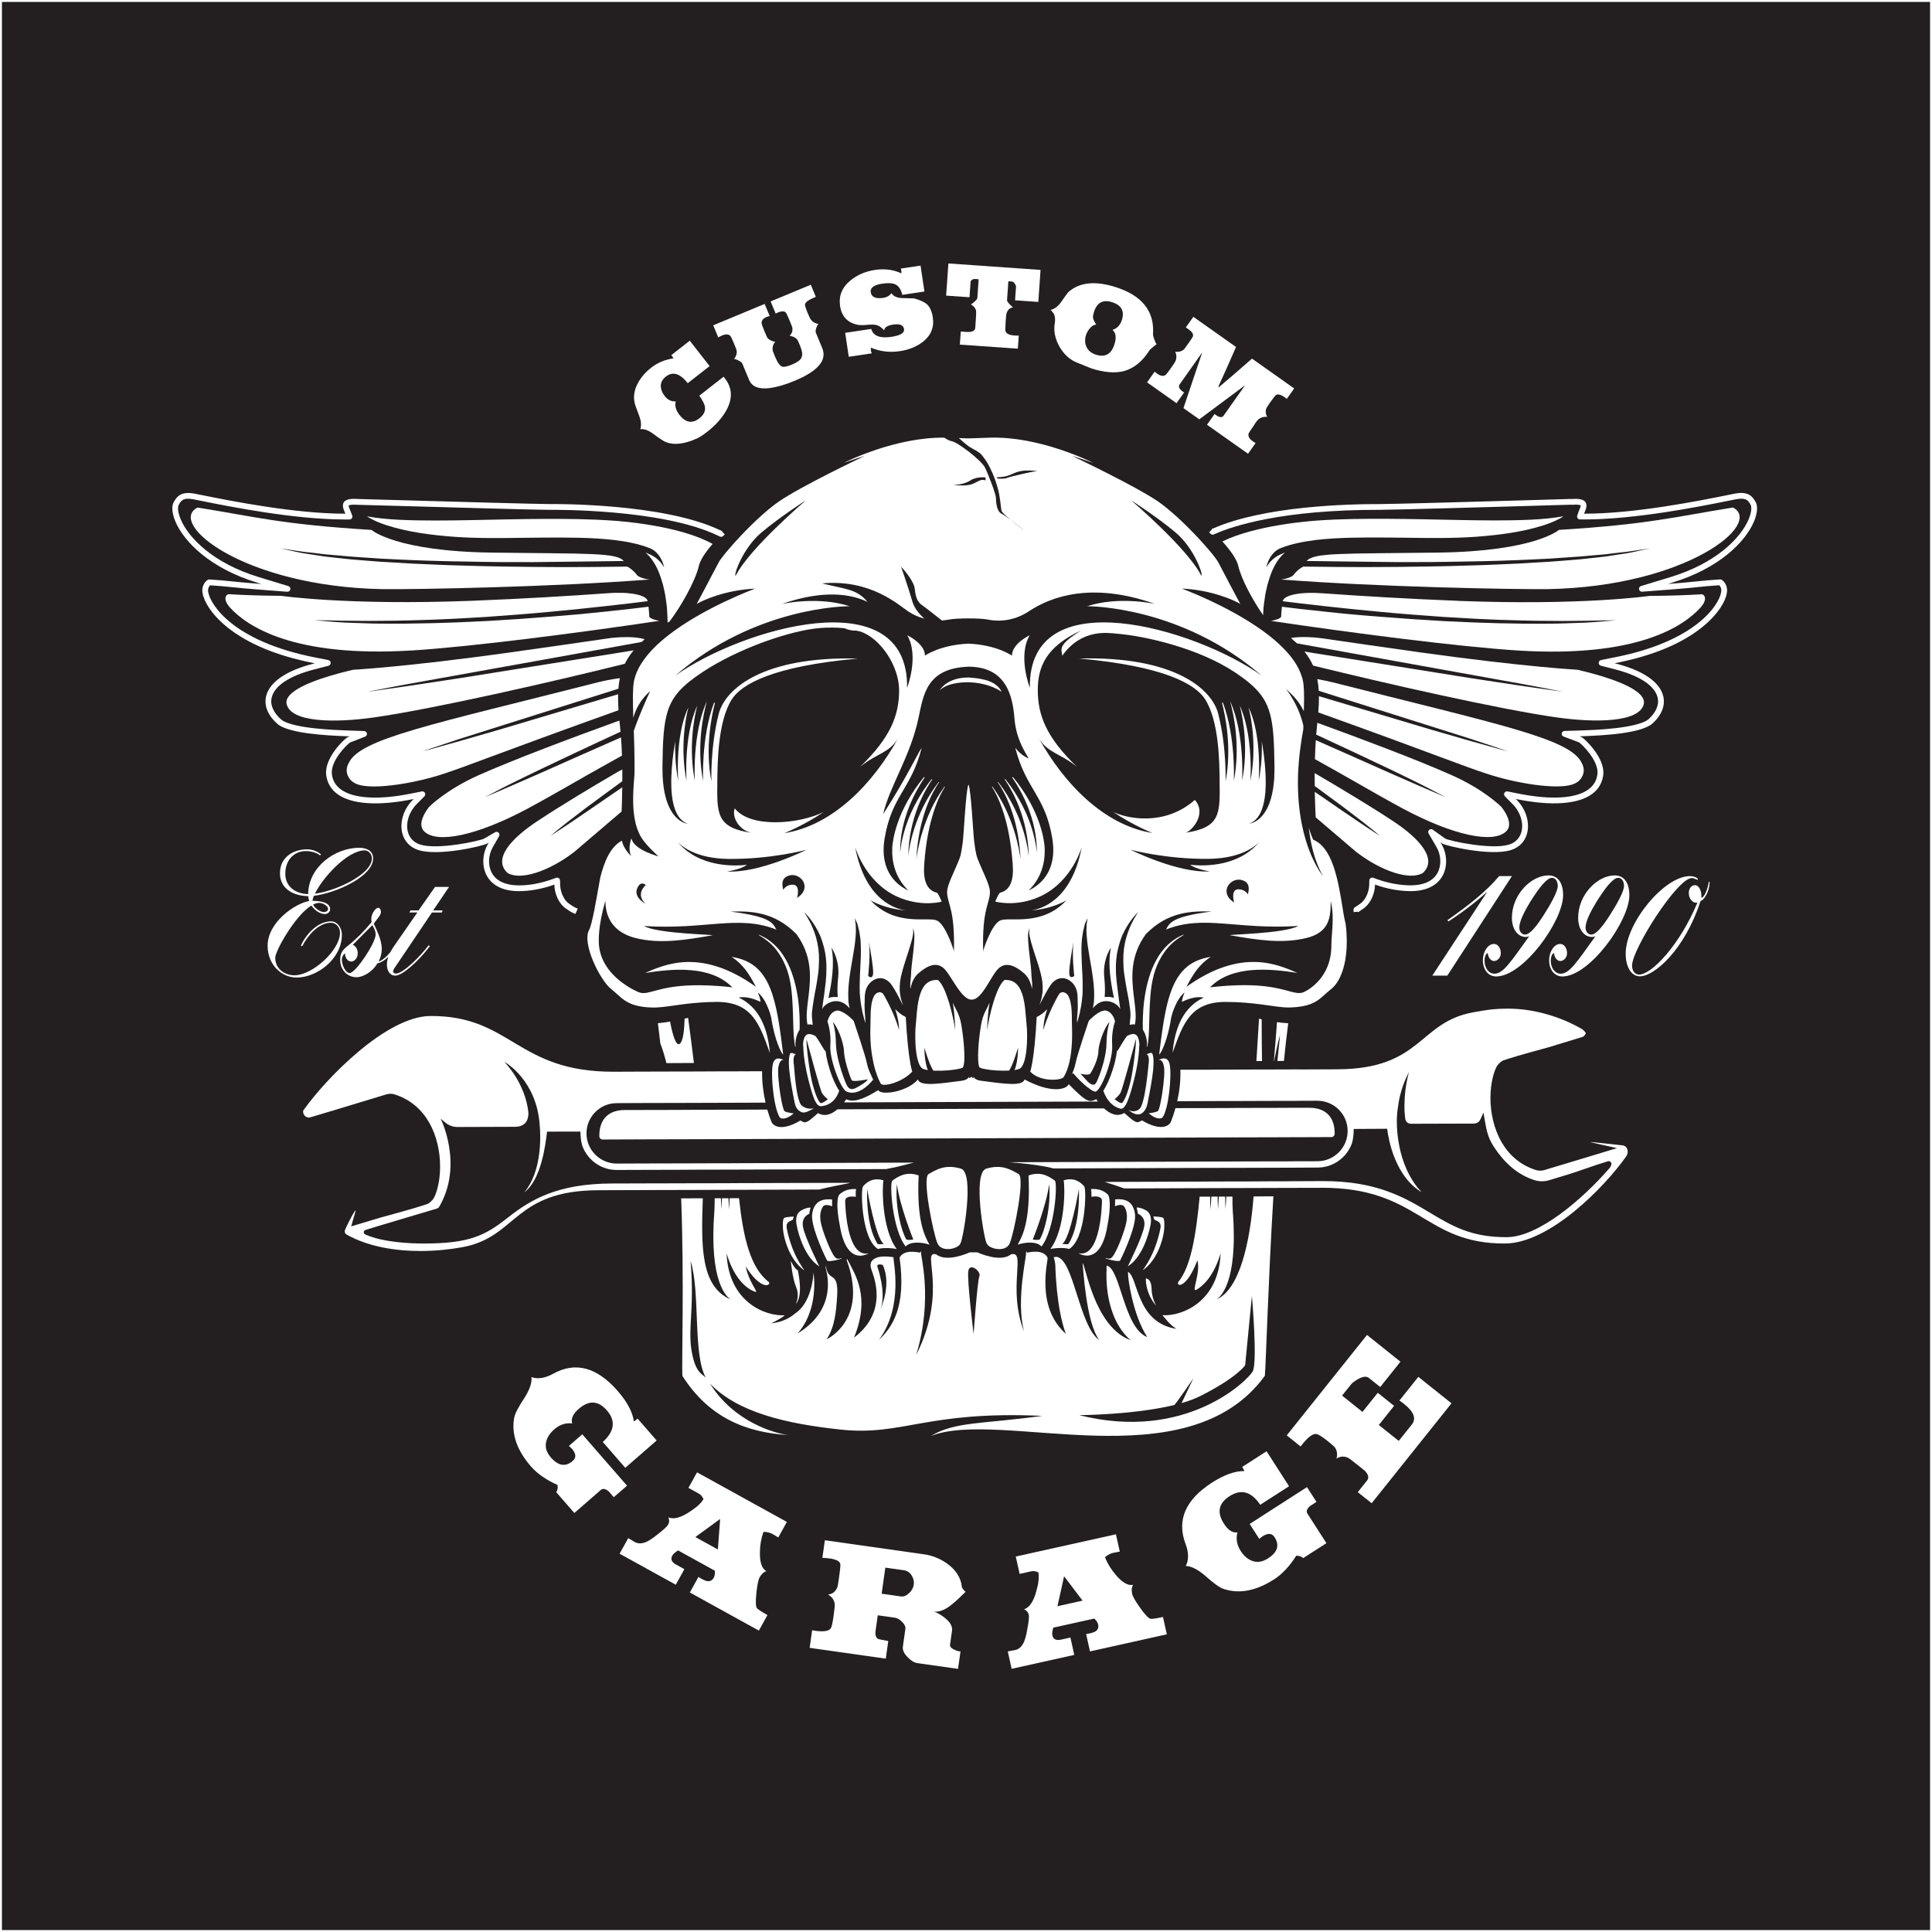 <svg viewBox="0 0 1001 1001" xmlns="http://www.w3.org/2000/svg">
  <rect x="0" y="0" width="1001" height="1001" fill="#808080" stroke="none"/>
  <defs>
    <style>
      .cls-1 {
        fill: #fff;
      }

      .cls-2 {
        fill: #231f20;
        stroke: #fff;
        stroke-miterlimit: 10;
      }
    </style>
  </defs>
  <g id="BG">
    <rect height="1000" width="1000" y=".5" x=".5" class="cls-2"></rect>
  </g>
  <g data-sanitized-data-name="Layer 2" data-name="Layer 2" id="Layer_2">
    <g>
      <path d="M630.18,673.33c1.61-.92,11.45-8.03,8.55-45.67-.14-1.98-.21-4.61-.17-7.69h-3.18c-.17,2.63-.34,4.85-.41,6.46-.1-1.78-.17-3.97-.17-6.46h-3.28c-.21,2.56-.34,4.82-.41,6.67-.14-1.85-.21-4.1-.24-6.67l-3.25.03c-.17,2.6-.31,4.89-.41,6.8-.14-1.88-.24-4.2-.24-6.8h-5.4c-1.91,20.27-4.65,36.54-11.14,44.27-.96,2.56,4.38,3.28,9.95-11.25,1.85,6.39-3.35,16.78-.58,15.25,4.48-2.53,9.47-8.31,12.61-18.9-.96,25.33-20.24,32.71-30.12,32.06.44.34,3.93,5.37,7.35,7.08-21.13-3.14-19.86-26.9-25.19-29.53,0,.24.03.58,0,.85-.1,2.29,2.36,21.16,9.95,32.92-12.17-4.65-13.81-35.52-20.99-37.02-.27,2.32,0,1.37-.07,2.12-.14,2.29-1.33,24.48,12.41,36.51-19.01-6.97-23.42-39.76-24.85-39.82v.07c.34,1.88,1.67,30.29,8.61,39.69-10.49-7.32-13.19-42.11-22.12-43.11-.62.07-1.09.14-1.47.17.48,1.33.75,2.77.85,4.1.07.82.38,22.08,5.47,35.62-16.13-14.29-8.92-38.39-9.5-39.52-.58-1.06-1.44-1.85-2.43-2.29-2.05-.96-4.34-.79-5.88-.62-.75.07-1.3.17-1.71.24-.44.1-.68.14-.68.14-.03-.31-.1-.58-.17-.85-.1.31-.21.62-.31.89.68.85-5.37,24.13-.99,40.81-8.85-22.66,1.44-42.25-6.77-39.96-5.57,4.38-16.82-.82-17.47-1.06h-3.83c-.65.24-11.86,5.44-17.43,1.06-8.24-2.29,6.73,18.15-10.39,52.13,9.02-29.53,1.95-52.13,2.6-52.98-.1-.27-.17-.58-.27-.89-.07.31-.14.58-.21.85,0,0-.21-.03-.65-.14-.41-.03-.99-.14-1.74-.21-1.5-.17-3.83-.34-5.81.58-1.06.44-1.91,1.23-2.5,2.32,3.56,26.01-3.97,36.17-10.7,42.66,13.19-18.01,7.08-41.53,7.55-42.87-.38-.03-.85-.14-1.47-.17-1.37-.17-3.42-.34-5.61,0-1.13.21-2.26.55-3.14,1.2-.92.62-1.5,1.47-1.64,2.56-.17,1.2.21,2.32.79,3.93,7.38,20.41-4.89,30.66-9.4,34.18,8.72-21.4.48-32.88-3.62-40.85-.07.21-.14.41-.17.65,10.32,28.27-6.46,39.07-10.39,41.05,4.44-6.67,4.92-15.69,5.3-20.27,1.44-16.85-4.48-8.14-5.74-18.01-.03.38-.03.79-.07,1.23,0,.85,7.32,20.72-14.53,34.01,10.84-12.37,8.51-29.43,8.24-31.62-.03,1.81-1.06,15.72-9.47,21.23-.99.85-2.02,1.57-3.01,2.15-1.03.62-2.02,1.06-2.97,1.44-1.88.79-3.49,1.09-4.65,1.3-1.13.21-1.78.24-1.78.24,0,0,.58-.31,1.61-.79.96-.55,2.39-1.3,4-2.29.44-.34.92-.72,1.4-1.09-9.91.65-29.16-6.7-30.15-32.03,3.62,12.34,9.81,18.15,14.73,19.86,2.32.79-3.01-4.27-4.85-13.16,7.38,11.93,12.96,10.46,12.1,8.2-9.67-7.25-13.4-23.18-15.55-43.52l-4.92.03c-.03,2.22-.1,4.2-.21,5.85-.07-1.64-.21-3.62-.38-5.85h-3.35c-.03,2.15-.07,4.07-.17,5.64-.07-1.44-.21-3.35-.38-5.64h-3.21c0,2.77-.03,5.09-.17,6.87-2.8,36.64,6.46,44.34,8.48,45.6-15.79-6.8-15.28-28.03-14.46-52.44l-11.21.03c1.64,43.11.17,86.21.65,92.02,13.81,21.6,32.85,29.26,54.93,30.63-6.97-.85-28.17-6.7-40.61-26.63,14.39,14.87,39.04,20.72,67.72,23.79,32.3,3.42,44.27-9.84,104.4-7.11-31.69,4.34-45.02,2.87-57.77,10.43,35.99-14.32,132.87,24.24,173.1-31.21.58-6.91,1.67-47.04,4.41-92.98l-10.25.07c-1.85,23.69-7.18,48.27-19.31,53.39ZM358.89,702.73c-3.15-13.26,1.14-22.94-1.08-49.34,5.14,16.01,1.08,48.29,7.87,60.37-2.04-2.01-4.76-2.45-6.8-11.03ZM457.37,655.38c4.83,10.39-1.18,22.82-1.18,22.81,3.27-8.17-1.6-21.87-1.59-21.87-.61-1.93,2.78-.94,2.78-.94ZM507.43,661.27c-1.05,2.52-2.99,29.9-2.99,29.9,0,0-3.51-28.39-2.73-32.76.77-4.37,6.77.34,5.72,2.86ZM649.07,710.48c-2.51,4.73-34.72,36.64-89.89,22.73,0,.02,28.19-.14,49.18-5.24,0,0,0,0,0,0,.69-.17,9.96-13.88,9.96-13.88-2.04,4.29-4.09,8.58-6.13,12.87,3.58-1.03,6.87-2.22,9.64-3.62,19.15-9.62,23.3-15.97,23.3-15.97,1.17-11.97,2.34-23.95,3.5-35.92,0,0,2.99,34.27.44,39.02Z" class="cls-1"></path>
      <path d="M497.62,644.17c1.16-1.09,7.59-36.54.21-38.7-8.1-2.32-12.41.41-16.68,2.8-3.52,1.95,2.39,30.83,4.55,35.89,2.12,5.02,11.08,2.87,11.93,0Z" class="cls-1"></path>
      <path d="M673.35,554.07l-8.58.03h-3.38l-1.78.03h-8.85l-8.41.03h-.65l-3.21.03h-8.1l-2.91.03-15.93.03c.24,5.78-.51,11.45-1.61,16.31l15.72-.07h3.52l2.91-.03h9.06l9.09-.03,4.68-.03h4.17l4.17-.03h7.83l2.67-.03,8.75-.03c8.65,0,15.72,6.97,15.72,15.62.03,8.65-6.97,15.69-15.59,15.72l-12.78.03-2.6.03h-6.39l-10.56.03-11.14.03-2.22.03h-7.83l-1.78.03h-4.27l-100.29.34c6.32.44,12.61,1.13,18.87,2.26,1.44.27,2.84.58,4.2.96l76.98-.27h8.34l1.54-.03h6.29l11.25-.03,10.43-.03,6.22-.03h2.6l13.16-.07c7.66,0,14.25-4.61,17.23-11.18.27-.58,1.44-2.84,1.5-8.82l17.3-.1c.82,6.29,4.27,24.71,17.88,32.88-13.6-14.39-12.85-36.13-12.85-37.94.07-1.47.17-2.91.31-4.27.17-1.37.38-2.7.58-3.97.38-2.53.99-4.79,1.57-6.77.58-1.98,1.26-3.66,1.81-5.02.58-1.37,1.03-2.39,1.44-3.11.31-.58.51-.96.55-1.03,0,.07-.1.48-.31,1.13-.21.72-.44,1.81-.72,3.25-.27,1.4-.58,3.11-.82,5.06-.24,1.98-.41,4.24-.44,6.67-.1,3.14.03,4.99.41,8.03.21,1.44,1.4,2.5,2.84,2.5l32.71-.1c1.47,0,2.8-.85,3.38-2.22l1.57-3.45c1.5,8.61,1.91,12.37,5.37,17.67,5.26,8.07,11.96,14.36,20.89,17.26,2.5.82,5.2.85,7.76.1,2.32-.68,5.78-1.74,10.12-3.08,5.13-1.57,13.23-4.61,20.37-6.77.96-.31,3.14.89.58,3.83-13.84,15.93-36.61,35.45-53.02,35.52-18.56.07-28.44-5.88-39.93-12.75-12.82-7.69-27.35-16.37-55.34-16.31l-16.65.07-2.56.03h-5.95l-10.22.07-11.28.03h-3.83l-2.8.03h-5.09l-4.75.03-49.98.17c3.49,1.03,6.84,2.15,10.19,3.38l39.52-.14,4.99-.03h4.85l3.01-.03h3.79l11.18-.03,10.19-.03,5.88-.03h2.53l15.93-.03s.03,0,.07-.03h.21c50.63-.17,52.98,29.06,95.1,28.88,23.04-.07,51.58-29.09,62.9-45.26,1.47-2.09.62-5.4-2.09-5.61-.27-.03-16.37-1.81-16.68-1.74,0,.17,13.95,3.18,13.95,3.18,0,0-31.41,9.54-37.7,11.38-.68.21-1.44.31-2.15.31-.79,0-1.57-.1-2.36-.38-8.34-2.7-14.08-8.17-17.81-14.73-3.9-6.94-5.54-15.07-5.57-22.42,0-3.93.44-7.66,1.23-10.84,0,0,0-.03.03-.1,0-.03.03-.07.03-.1.44-1.85,1.03-3.49,1.71-4.92.44-.96,1.13-1.74,1.91-2.43h.03c.31-.34.62-.65.92-.82,1.3-.82,13.09-4.17,23.96-7.11h.03l.1-.03s.07-.03.1-.03l17.71-5.4c.79-.24,1.64-1.67,1.64-1.71.07-.55-1.03-1.61-1.74-2.19t-.03-.03c-11.52-6.8-25.91-10.77-38.49-10.7-7.55,0-11.72.72-18.36,1.95-28.17,5.23-26.25,29.33-70.25,29.47l-16.68.07h-2.7Z" class="cls-1"></path>
      <path d="M413.05,514.93c-2.09-12.07-7.32-25.67-20.1-30.73.1.07.24.21.44.44,1.37.79,2.7,1.67,3.93,2.67,2.91,2.19,5.3,5.02,7.18,8.17,1.88,3.11,3.32,6.53,4.17,9.91.82,3.18,1.3,6.32,1.57,9.4.03.24.07.48.07.72.07.62.1,1.2.14,1.81.41,5.85.48,11.28.62,15.86.07,2.56.27,4.85.55,6.87.07.79.21,1.5.34,2.19.1,0,.17.03.24.03,0-.24,0-.44-.03-.58-.24-1.5.24-5.47,2.12-8.17.1-3.42.1-9.37-.82-16.03-.14-.85-.27-1.71-.41-2.56Z" class="cls-1"></path>
      <path d="M481.59,644.89c-2.12-3.9-6.8-11.45-5.61-35.86-7.42-2.77-12.34,1.95-13.6,2.63-1.64.79-.1,25.47,6.87,34.15,2.39-2.7,8.41-2.29,12.34-.92ZM464.7,613.55c1.53,11.5,8.5,28.66,8.5,28.66-2.55.46-3.61,0-3.61,0-2.58-4.25-5.95-17.16-4.89-28.65Z" class="cls-1"></path>
      <path d="M454.82,647.11c1.33-.41,5.23-.85,9.78.03-7.9-10.56-7.59-32.68-6.84-35.55-6.15-2.05-9.81,2.05-10.67,3.21-1.2,1.61-.79,26.97,7.73,32.3ZM449.28,616.09s4.51,26.05,8.69,28.37c0,0-3.2.45-3.33-.01-.13-.46-5.86-7.69-5.37-28.36Z" class="cls-1"></path>
      <path d="M414.38,571.23c-1.57-3.56-2.43-11.96-2.77-16.27-.14-1.57-.21-2.63-.21-2.63-.03-.24-.03-.44-.07-.65-.07-.38-.1-.75-.14-1.09-.24-3.21.48-4.17,1.23-4.34-.55-.14-1.06-.34-1.61-.55-.48-.17-.92-.14-1.3-.07-.58,1.03-.79,2.8-.79,4.96,0,.38,0,.72.03,1.09.03,1.03.14,2.15.24,3.32.55,5.16,1.74,11.35,2.73,16.27v.03c.31,1.61.89,2.73,1.57,3.52.72.79,1.57,1.26,2.5,1.54,1.16.34,3.56-.79,4.92-1.57.44-.27.82-.44.99-.55-.58.17-4.03.75-6.53-1.64-.31-.31-.58-.79-.82-1.37Z" class="cls-1"></path>
      <path d="M573.06,523.61c-2.39-.51-6.22,2.46-8.82,5.16-.07.14-.17.34-.24.48-.51,1.44-5.71,16.92-6.56,20.82-.03.17-.07.34-.1.44-.03.24-.1.44-.14.65-.24,1.13-.55,2.22-.96,3.32-.27.68-.55,1.33-.85,1.98.21-.14.38-.31.58-.48,2.32,2.73,5.09,5.47,7.42,7.32.58.31,1.03.68,1.44,1.06,1.37.92,2.5,1.44,3.04,1.13,1.64-.75,4.1-5.64,5.95-11.08.34-1.09.68-2.19.99-3.28.1-.38.21-.75.31-1.13.82-3.14,1.26-6.15,1.13-8.34-.48-6.29.99-11.14,1.47-12.48-.27-1.06-1.4-4.82-4.65-5.57ZM573.29,540.8c-.04,2.86-.64,6.13-1.43,9.22-.1.37-.19.74-.29,1.1-.32,1.15-.65,2.26-.99,3.3-1.13,3.45-2.31,6.15-2.82,6.86-1.12,1.58-3.07.33-4.53-1.24-1.46-1.57-3.41-3.7-3.41-3.7,0,0,4.2.99,5.01-.02.22-.28.65-.97,1.14-1.89.48-.9,1.03-2.04,1.54-3.3.14-.36.29-.73.42-1.1.64-1.79,1.14-3.72,1.19-5.47.14-4.69,3.63-13.22,5.82-15.11,0,0-1.53,3.47-1.65,11.34Z" class="cls-1"></path>
      <path d="M449.28,551.54c-.07-.34-.14-.65-.21-.99,0-.03,0-.07-.03-.1-.58-3.25-6.12-19.69-6.63-21.16-.07-.14-.17-.34-.24-.51-2.6-2.67-6.43-5.64-8.85-5.13-3.21.75-4.34,4.51-4.61,5.57.48,1.33,1.95,6.19,1.5,12.48-.17,2.29.34,5.5,1.23,8.82.1.38.21.72.31,1.09.31,1.09.65,2.22,1.03,3.28,1.81,5.26,4.17,9.88,5.78,10.63.58.31,6.22,3.08,13.84-6.12-.44-.96-.89-1.95-1.33-2.91-.27-.55-.51-1.09-.75-1.67-.41-1.06-.75-2.15-1.03-3.28ZM444.31,563.23c-1.88,1.05-3.86,2.03-5.49-.8-.45-.77-1.67-3.77-2.87-7.54-.33-1.05-.66-2.15-.98-3.29-.1-.36-.2-.73-.3-1.1-.86-3.3-1.51-6.76-1.56-9.66-.12-7.87-1.66-11.34-1.66-11.34,2.2,1.88,5.69,10.42,5.83,15.11.05,1.59.44,3.72.97,5.88.09.37.18.73.28,1.1.3,1.14.62,2.26.95,3.29.77,2.45,1.53,4.4,1.88,4.83.8,1.01,8.24-.49,8.24-.49,0,0,0,1.05-5.29,4.01Z" class="cls-1"></path>
      <path d="M665.22,549.69c.68-6.7,1.4-13.26,2.22-19.52-1.98-.1-3.9-.31-5.81-.58-.44,6.05-.99,13.26-1.61,20.13h.1c1.06-5.26,2.12-10.12,3.11-13.5-.34,2.8-.79,7.83-1.37,13.5l3.35-.03Z" class="cls-1"></path>
      <path d="M584.24,536.57c-1.13.51-4.82,7.69-5.3,7.86-.1,0-.17.03-.24.07-.17,1.64-.51,3.56-.99,5.5-.1.38-.17.75-.27,1.09-.31,1.09-.62,2.22-.99,3.32-1.3,4.1-3.04,8.1-4.79,10.67.75,2.43,1.88,4.24,3.04,5.61,1.85,2.15,3.9,3.18,5.2,3.56.38.14.72.21.96.21s.48-.07.72-.17l.03-.03s.1-.03.14-.07c.79-.48,1.57-1.61,2.39-3.52.99-2.32,2.09-5.81,3.35-10.84.51-1.98.89-3.79,1.23-5.44.24-1.2.44-2.29.62-3.32.07-.38.1-.75.17-1.09.79-5.33.75-8.27.75-8.31h.1c-.21-6.36-2.7-6.77-6.12-5.09ZM587.51,549.97c-.05.36-.1.73-.15,1.1-.15,1.09-.32,2.19-.5,3.3-.14.9-.29,1.79-.45,2.67-1.16,6.42-3.07,11.66-4.39,13.63-.35.53-.67.83-.91.84-.51.03-1.29-.38-1.99-.83-.87-.56-1.63-1.19-1.63-1.19,0,0,2.2-1.63,3.15-3.46.41-.78,1.92-5.97,3.51-11.65.31-1.09.61-2.2.92-3.3.1-.37.2-.73.3-1.1,1.69-6.12,3.17-11.63,3.17-11.63.16.77-.25,5.83-1.03,11.63Z" class="cls-1"></path>
      <path d="M427.51,544.46c-.51-.17-4.2-7.35-5.33-7.86-3.42-1.67-5.91-1.26-6.12,5.09h.14s-.1,3.18.79,8.85c.07.38.14.75.21,1.09.17,1.03.38,2.15.62,3.32.31,1.5.68,3.14,1.13,4.89,1.54,6.05,2.7,9.5,3.79,11.35.85,1.47,1.64,1.95,2.56,1.95.85-.03,3.18-.27,5.44-1.95,1.54-1.2,3.08-3.08,4.07-6.08-1.71-2.46-3.38-6.26-4.68-10.19-.34-1.09-.68-2.22-.99-3.32-.1-.38-.17-.72-.27-1.09-.55-2.12-.92-4.2-1.13-5.98-.07-.03-.1-.03-.21-.07ZM428.93,569.52s-1.31,1.1-2.46,1.68c-.43.22-.84.36-1.15.35-.15,0-.33-.13-.53-.34-1.3-1.41-3.5-7.05-4.78-14.13-.13-.7-.25-1.42-.37-2.13-.18-1.1-.35-2.2-.51-3.29-.05-.37-.11-.73-.16-1.1-.83-6.02-1.27-11.37-1.11-12.16,0,0,1.57,5.83,3.32,12.15.1.36.2.73.3,1.1.31,1.1.62,2.21.92,3.29,1.54,5.47,2.97,10.37,3.37,11.13.95,1.83,3.15,3.45,3.15,3.45Z" class="cls-1"></path>
      <path d="M450.07,649.34c-11.79,2.73-12.17-26.94-12.17-26.94-.17-2.67,3.45-2.67,5.47-2.29-.07-1.81,0-3.08.21-4.03-4.24-.24-6.8,1.09-8.72,2.87-.68.65-2.05,4.68.38,16.65.1.62.21,1.23.34,1.85,4,18.84,14.49,11.9,14.49,11.9Z" class="cls-1"></path>
      <path d="M554.02,647.08c8.55-5.33,8.96-30.7,7.76-32.34-.89-1.13-4.55-5.23-10.7-3.18.75,2.91,1.06,24.99-6.84,35.55,4.55-.89,8.44-.44,9.78-.03ZM559.01,616.09c.5,20.67-5.24,27.89-5.37,28.36-.13.46-3.33.01-3.33.01,4.18-2.31,8.69-28.37,8.69-28.37Z" class="cls-1"></path>
      <path d="M590.56,574.37c-2.53,2.43-5.44.99-5.91.72,2.29,1.91,4.41,2.67,6.05,2.15,1.23-.38,2.26-1.44,3.04-3.04.38-.85.72-1.81.92-2.94.03-.21.07-.44.1-.65.99-4.99,2.19-11.18,2.7-16.27.1-1.16.17-2.29.21-3.32v-1.09c-.03-1.88-.24-3.42-.79-4.34-.41-.07-.82-.1-1.3.07-.55.17-1.06.41-1.57.55.68.17,1.33,1.03,1.23,3.73-.03.34-.03.72-.1,1.13-.03.38-.07.75-.14,1.23,0,0-.07.79-.21,2.05-.38,3.69-1.26,11.49-2.6,16.27-.44,1.67-.96,2.94-1.5,3.59-.03.07-.07.14-.14.17Z" class="cls-1"></path>
      <path d="M584.34,656.1c7.04-4.31,10.77-15.79,11.83-21.77.48-2.84,0-5.06-1.4-6.46-1.09-1.09-3.93-2.29-5.88-2.26.21.68.58,2.43.68,3.25,0,0,4.48,1.47,3.14,7.21-1.2,5.57-7.96,19.18-8.37,20.03Z" class="cls-1"></path>
      <path d="M575.35,652c-1.91.51-2.77-.79-2.46.03.07.17,6.26,1.88,7.42,1.13,2.56-5.09,8.61-18.63,7.73-24.27-.85-5.74-4.14-8.07-10.29-7.45.03,1.09,0,2.29-.07,3.52.89-.38,3.79-1.37,4.79.17.62.92,1.95,3.32,1.16,7.9-.79,4.58-5.95,18.36-8.27,18.97Z" class="cls-1"></path>
      <path d="M558.81,649.3s10.49,6.94,14.53-11.9c.1-.62.21-1.26.34-1.85,2.36-12,.99-16,.31-16.65-1.88-1.78-4.48-3.11-8.72-2.84.21.92.27,2.22.24,4.03,1.98-.44,5.64-.38,5.44,2.29,0,0-.34,29.64-12.14,26.9Z" class="cls-1"></path>
      <path d="M403.58,551.71c.1-.44.24-.82.38-1.09.75-1.57,1.71-1.5,2.09-1.37-.72-.41-2.29-1.09-3.56-.72-.75.24-1.37.85-1.81,1.88-.03.07-.03.14-.07.21-.1.31-.21.68-.27,1.09-.17.89-.27,1.98-.31,3.32-.14,4.44.41,10.97,1.47,16.27.24,1.26.55,2.46.85,3.56.27.92.55,1.78.85,2.5.72,1.71,1.23,1.95,1.23,1.95,2.46.99,5.54-1.33,6.8-2.43,0,0-3.42-.38-4.72-1.13-.14-.1-.31-.41-.48-.89-.31-.79-.62-2.05-.96-3.59-.99-4.72-1.95-12.07-1.91-16.27,0-.72.03-1.4.1-1.91.1-.51.17-.99.31-1.37Z" class="cls-1"></path>
      <path d="M435.95,652.11c.34-.85-.48.48-2.43-.07-2.32-.58-7.49-14.36-8.31-18.97-.79-4.55.55-6.94,1.16-7.9,1.03-1.54,3.9-.51,4.79-.17-.07-1.2-.07-2.43-.03-3.52-6.15-.62-9.47,1.74-10.32,7.45-.85,5.64,5.16,19.18,7.76,24.24,1.16.82,7.35-.89,7.38-1.06Z" class="cls-1"></path>
      <path d="M539.6,645.82c6.97-8.72,8.51-33.36,6.87-34.18-1.26-.68-6.15-5.4-13.57-2.6,1.16,24.37-3.52,31.96-5.61,35.82,3.93-1.33,9.95-1.78,12.31.96ZM543.6,613.55c1.05,11.49-2.31,24.4-4.89,28.65,0,0-1.06.47-3.61,0,0,0,6.97-17.16,8.5-28.66Z" class="cls-1"></path>
      <path d="M397.56,574.89l-18.32.07h-7.59l-2.67.03h-6.84l-12.61.07-11.42.03h-2.63l-11.9.03c-7.38.03-13.06,3.9-13.06,13.33v.24c0,.96.82,1.71,1.78,1.71l25.19-.1h2.6l10.97-.03,12.37-.03,5.37-.03h5.81l2.15-.03h3.62l243.62-.82,3.97-.03h6.19l1.81-.03h3.9l10.29-.03,11.59-.03,6.94-.03h2.63l18.46-.07c.96,0,1.74-.75,1.74-1.71.07-9.61-5.67-13.5-13.13-13.47h-7.79l-7.66.03-4.65.03h-8.14l-9.3.03h-1.23l-2.67.03h-5.23l-2.8.03h-3.62l-16.27.03c-.82,2.91-1.67,5.37-2.43,7.18-.79,1.88-4.96,5.09-14.87-.79-.51.1-1.57.89-2.22.92-1.85,0-4.1-2.29-7.01-4.82-3.86,2.36-7.73.17-10.53-2.36l-138.07.48c-2.73,2.32-6.39,4.14-10.05,1.95-2.91,2.53-5.16,4.79-6.97,4.79-.72,0-1.71-.79-2.22-.92-9.95,5.91-14.08,2.67-14.9.79-.68-1.64-1.47-3.86-2.22-6.46Z" class="cls-1"></path>
      <path d="M407.65,636.52c-.72-3.79,2.29-3.9,3.01-4.44,0,0,.68-1.44.62-1.74-1.06,0-4.58.21-5.13.82-.72.72-.65,5.13-.27,7.32,1.64,9.43,6.05,16.44,10.9,19.69-3.04-4.14-7.11-11.28-9.13-21.64Z" class="cls-1"></path>
      <path d="M592.1,658.09c4.82-3.21,9.26-10.22,10.9-19.66.38-2.19.44-6.6-.27-7.35-.58-.62-4.1-.82-5.16-.79-.03.31.62,1.74.62,1.74.72.51,3.76.65,3.04,4.41-2.02,10.36-6.08,17.5-9.13,21.64Z" class="cls-1"></path>
      <path d="M413.36,658.16c-1.61-.48-3.62-4.89-3.62-4.89,0,0,.72,8.75,2.77,13.67,1.85,4.48.07,8.14-.24,8.75,4.14-4.51,1.2-16.82,1.09-17.54Z" class="cls-1"></path>
      <path d="M424.5,656.14c-.41-.85-7.14-14.43-8.37-20.03-1.3-5.71,3.14-7.21,3.14-7.21.14-.79.48-2.53.68-3.25-1.95,0-4.79,1.2-5.85,2.29-1.44,1.37-1.91,3.62-1.4,6.46,1.03,5.98,4.79,17.47,11.79,21.74Z" class="cls-1"></path>
      <path d="M593.67,662.43s-.38,7.55,5.4,14.15c-.41-.75-2.32-4.17-2.43-8.96-.17-5.47-2.97-5.2-2.97-5.2Z" class="cls-1"></path>
      <path d="M527.73,608.25c-4.34-2.39-8.61-5.09-16.72-2.77-7.35,2.15-.96,37.6.21,38.7.89,2.87,9.88,5.02,11.96-.03,2.12-5.02,8.03-33.91,4.55-35.89Z" class="cls-1"></path>
      <path d="M652.33,527.81l-1.37,21.95h2.91c-.14-7.45-.17-15.28-.17-21.64-.44-.1-.92-.21-1.37-.31Z" class="cls-1"></path>
      <path d="M695.88,471.99c-.34-2.05-.68-4.27-1.09-6.56,0-.1-.03-.17-.03-.24-.41-2.09-.82-4.2-1.2-6.36-2.15-10.32-5.64-20.72-13.19-23.79-.55-1.16-1.03-2.43-1.47-3.73-.27-.82-.55-1.61-.79-2.46.07.65.14,1.3.24,1.98.58,4.41,1.5,9.09,3.01,13.71.24.72.51,1.47.79,2.19.92,2.46,1.98,4.85,3.28,7.14-.34-.38-2.7-3.38-5.33-9.13-.48-1.03-.96-2.12-1.44-3.35-1.5-3.79-2.97-8.44-4.1-14.05-.72-3.42-1.26-7.21-1.64-11.35-.31-3.62-.48-7.52-.44-11.69,0-1.09.03-2.19.07-3.32.07-1.5.17-3.04.27-4.58.17-2.39.38-4.85.72-7.38.17-1.5.38-2.97.62-4.51.17-1.37.41-2.7.65-4.07.14-.75.27-1.5.41-2.29.03-.21.03-.41.03-.62.03-.44.03-.89.07-1.33,0,0-.24-1.5-1.03-3.9-.62-1.95-1.57-4.48-3.01-7.38-1.3-2.53-2.97-5.37-5.16-8.24,1.03,1.3,4.79,3.97,8.07,9.3.44.75.92,1.61,1.37,2.5,0-.68.03-1.33.03-1.98.07-3.01.1-5.74.03-8.1-.03-1.06-.1-2.05-.17-2.97-.1-1.03-.21-1.95-.38-2.7-.1-.58-.27-1.16-.44-1.71-.85-2.97-2.29-5.85-4.2-8.61-1.57-2.29-3.45-4.48-5.54-6.6-3.11-3.18-6.7-6.15-10.56-8.92-18.36-13.3-41.98-21.91-41.98-21.95,15.21.72,26.77,5.88,30.25,7.93-.24-.44-.48-.89-.72-1.33,0,0-8.55-16.03-10.67-20.2-.62-1.16-2.39-3.52-4.89-6.46-1.57-1.81-3.38-3.86-5.37-6.02-6.36-6.8-14.46-14.6-21.09-19.14-11.49-7.83-41.23-21.98-44.34-23.52,1.03.31,5.26,1.67,10.84,3.62-1.57-.79-27.72-13.78-53.26-13.06-3.76.1-7.52.24-11.31.38-1.67-.07-3.32-.1-4.96-.17,1.61,1.47,3.69,3.32,4.96,4.2,2.19,1.54,5.67,2.8,7.25,5.02,1.57,2.22,1.88,2.22,3.79,5.98,1.88,3.79,2.84,6.29,4.1,10.67,1.26,4.44,1.61,9.78,1.91,11.66.14.82,2.36,2.84,4.89,4.92-2.05-1.5-3.97-2.87-4.89-3.32-2.53-1.26-2.84-6.29-2.84-8.2-.03-1.88-3.83-11.93-5.71-15.72-1.91-3.76-13.88-12.89-17.02-13.54-1.44-.27-2.87-1.09-4-1.88-25.16-.31-50.56,12.27-52.1,13.06,5.57-1.95,9.81-3.32,10.87-3.62-3.11,1.5-32.85,15.69-44.37,23.55-7.08,4.85-15.79,13.37-22.29,20.48-.24.24-.44.51-.68.75-.85.96-1.71,1.91-2.46,2.8-.89.99-1.67,1.95-2.39,2.8-1.74,2.15-3.01,3.86-3.49,4.79-2.15,4.17-10.67,20.2-10.67,20.2-.24.44-.48.89-.72,1.33,3.49-2.05,15.04-7.21,30.25-7.93,0,.03-26.73,9.78-45.43,24.54-3.86,3.04-7.35,6.29-10.22,9.74-.55.68-1.09,1.37-1.61,2.09-2.32,3.11-4.07,6.36-5.02,9.71-.17.58-.34,1.13-.44,1.71-.1.48-.17.99-.24,1.57-.14.89-.21,1.95-.24,3.04-.14,2.26-.14,4.92-.07,7.9.03,2.12.1,4.34.17,6.7,0-.03.82-3.73,3.59-8.03.65-.96,1.4-1.98,2.26-2.97.85-.99,1.78-1.95,2.87-2.87-.1.21-.68,1.47-1.54,3.35-.21.44-.41.96-.62,1.47-1.13,2.53-2.53,5.78-3.83,9.09-.48,1.16-.89,2.29-1.33,3.45-.41,1.09-.79,2.22-1.16,3.25.03.14.03.27.03.38.1,2.87.21,5.81.27,8.82.03,2.63.1,5.3.1,7.96v4.38c-.03.85-.1,2.05-.24,3.49-.21,3.04-.55,7.18-.48,11.59.03,2.97.27,6.05.82,8.99.41,2.43,1.06,4.75,2.02,6.87.07.1.1.21.14.31.24.58.55,1.2.89,1.81,1.67,2.91,4.65,6.05,6.8,8.1,1.2,1.16,2.15,1.98,2.43,2.26-.31-.07-1.64-.44-3.38-1.09-3.04-1.09-7.28-3.01-9.43-5.74-.44-.58-.79-1.2-.99-1.81-.1-.21-.17-.41-.24-.62,0,0-.21.48-.41,1.3-.21.82-.44,1.95-.51,3.18-.07,1.47.1,3.08.82,4.61,0,0-1.3-1.16-2.53-2.94-.31-.44-.62-.92-.89-1.44-.62-1.06-1.13-2.26-1.37-3.56-2.94,1.54-5.23,4.24-7.04,7.59s-3.14,7.38-4.17,11.52c-.51,2.8-1.16,6.53-1.85,10.29-.41,2.36-.85,4.75-1.3,6.97-.96,4.65-1.88,8.58-2.6,9.84-3.97,6.91,5.71,26.25,11.45,30.73,3.59,2.8,5.67,5.67,10.12,7.52.85.38,1.81.68,2.87.96,2.19.58,4.85.96,8.31,1.03.55.03,1.13.03,1.74,0,1.88-.07,3.93-.27,6.19-.58,2.56-.34,5.44-.79,8.72-1.2.27-.03.51-.07.79-.1,4.38-.51,9.5-.96,15.62-1.03h.24c18.22,0,22.12,11.28,27.38,25.91v.03c.07.17.14.34.21.51-1.09-12.89-5.64-23.79-16.2-28.71,4.17-.75,8.2.79,11.38,2.22-.03-.14-.07-.27-.1-.41-.17-.85-.24-1.74-.55-2.36t-.03-.07c-.44-1.13-.65-1.85-.68-2.02.14.1.68.65,1.5,1.57.17.14.34.34.48.55.34.44.65.99,1.06,1.54.65.85,1.03,1.91,1.61,3.01.55,1.13.99,2.36,1.47,3.69.24.75.48,1.61.68,2.43,1.85,12.24,5.5,19.11,6.26,19.35-1.44-11.9-2.77-21.77-5.13-29.57-.27-.89-.51-1.78-.82-2.6-3.66-10.43-9.54-16.65-20.72-18.39,6.05,4.03,9.16,9.02,12.51,15.45-28.34-20.17-47.04-11.59-57.39-7.11,13.54-2.12,33.7-4.31,45.19,7.42-.14-.03-.27-.03-.41-.03-4.03-.48-7.69-.75-11.04-.89-26.25-1.26-31.21,5.61-36.88,3.52,0,0-1.23-.48-3.11-1.47-.89-.48-1.91-1.06-3.04-1.78-6.15-3.93-14.66-11.49-14.7-23.24-.03-4.99.75-10.46,2.15-16.2.38-1.54.79-3.11,1.26-4.72,0,1.5.14,2.97.41,4.41,1.26,6.8,5.81,12.48,15.21,14.87,12.78,3.21,26.25.96,39.69-1.4,2.39-.41-28.06-.72-35.28-4.82,32.1,2.05,48.85-5.98,68.57,1.85-1.88-3.52-3.25-6.77-23.76-9.33,10.49-.34,22.66,0,34.15,11.66,8.07,11.08,7.49,21.91,6.39,31.24-.1.85-.21,1.71-.31,2.53-.62,4.89-1.16,9.33-.34,13.06.79-.1,1.67-.07,2.7.21-.34-3.97-.75-4.65-.07-9.13.17-1.3.38-2.67.62-4.03.14-.82.27-1.67.44-2.5,0-.1.03-.21.03-.31.48-2.32.92-4.61,1.26-6.94.38-2.32.72-4.61.85-6.91.14-2.26.17-4.48.1-6.63-.14-2.15-.44-4.24-.85-6.19-.21-.96-.48-1.91-.68-2.8-.31-.92-.58-1.78-.85-2.6-.62-1.64-1.23-3.18-1.85-4.44-.72-1.26-1.23-2.43-1.81-3.28-.85-1.4-1.4-2.32-1.61-2.7.27.27,1.03,1.06,2.12,2.32.75.79,1.44,1.88,2.32,3.04.85,1.23,1.71,2.7,2.6,4.31.41.82.82,1.67,1.26,2.6.31.92.72,1.88,1.06,2.91.65,2.02,1.2,4.17,1.61,6.49.34,2.29.58,4.68.55,7.11.03,2.46-.1,4.89-.34,7.32-.27,2.36-.58,4.65-.85,6.87-.14.85-.24,1.71-.38,2.53-.21,1.54-.41,3.04-.62,4.55-.03.1,0,.17-.03.27.27-.55.58-1.09,1.13-1.61,3.01-2.94,8.75-4.24,13.06,1.13-.21-1.09-.38-2.15-.55-3.28,0-.21,0-.41-.03-.62-.03-.85-.07-1.67-.07-2.53-.03-.92-.03-1.85.03-2.8.07-1.98.27-4,.51-5.98.51-4,1.26-7.93,1.85-11.59.68-3.69,1.16-7.11,1.4-10.08.03-1.47.24-2.87.14-4.03-.07-1.2,0-2.29-.17-3.11-.24-1.74-.38-2.73-.38-2.73,0,0,.38.96,1.16,2.6.38.85.51,1.91.89,3.18.34,1.23.48,2.63.75,4.2.27,1.57.24,3.21.34,5.02.03,1.74.03,3.62-.03,5.5-.1,1.88-.14,3.83-.27,5.78-.1,1.91-.21,3.86-.24,5.78,0,1.91-.14,3.76-.03,5.57-.03.99.03,1.95.14,2.87.07.79.17,1.54.24,2.29,0,.1.03.17.03.24.24,1.5.38,3.01.75,4.31.1.72.21,1.44.38,2.09.24.62.38,1.26.51,1.91.14.62.27,1.26.48,1.71.14.51.27.92.38,1.37,0-.65.03-1.26-.03-1.91-.1-1.47-.21-2.97-.31-4.48-.07-1.5-.14-3.08,0-4.68v-.24c0-.55-.03-1.44.03-2.56.14-2.15.68-5.06,2.97-7.18,3.62-3.35,7.45-2.5,9.91.03,1.3,1.3,3.21,4.65,4.72,7.55.48.92.92,1.78,1.3,2.53.31.62.58,1.13.75,1.5h.07c-.17-.48-.31-.99-.48-1.5-.14-.44-.31-.89-.44-1.4-.1-.38-.14-.75-.24-1.13-.21-1.03-.38-2.09-.44-3.21-.07-1.54,0-3.11.17-4.72.14-.79.24-1.61.38-2.36.17-.75.38-1.47.55-2.19.72-2.97,1.71-5.85,2.56-8.55.89-2.7,1.71-5.2,2.29-7.38.62-2.19,1.03-4,1.03-5.26.03-1.33-.1-2.09-.1-2.09,0,0,.27.72.55,2.02.24,1.33.17,3.28.03,5.57-.17,2.29-.44,4.96-.79,7.79-.34,2.84-.75,5.81-.82,8.89-.03.79-.1,1.54-.21,2.29-.07.65-.14,1.33-.17,2.02-.07,1.03-.03,1.98.03,2.94.55-2.67,1.64-5.88,4.1-8,4.85-4.27,9.81-6.29,13.67-2.22,3.18,3.42,7.04,11.96,11.28,14.84.89.62,1.78.96,2.7.96s1.81-.34,2.67-.92c4.14-2.84,7.66-11.45,10.87-14.87,3.86-4.07,8.82-2.05,13.67,2.19,2.46,2.15,3.56,5.33,4.07,8.03.1-.96.1-1.95.07-2.94-.07-.68-.1-1.37-.21-2.02-.07-.75-.14-1.5-.17-2.29-.1-3.08-.48-6.08-.82-8.92-.34-2.8-.65-5.47-.79-7.76-.17-2.29-.24-4.24.03-5.57.24-1.3.51-2.02.51-2.02,0,0-.14.75-.07,2.05,0,1.3.41,3.11.99,5.3.62,2.15,1.4,4.68,2.29,7.38.89,2.7,1.88,5.57,2.6,8.51.17.72.34,1.47.51,2.19.17.75.27,1.57.41,2.39.17,1.57.24,3.18.17,4.72-.1,1.23-.27,2.39-.55,3.52-.03.27-.07.55-.14.79-.17.62-.34,1.16-.51,1.74-.14.38-.27.79-.41,1.16.03,0,.03.03.03.03.17-.34.38-.75.62-1.23.38-.72.79-1.57,1.3-2.5,1.54-2.97,3.52-6.53,4.85-7.86,2.46-2.53,6.32-3.42,9.95-.07,2.46,2.29,2.91,5.47,2.97,7.69.03,1.03,0,1.88.03,2.29v.21c.1,1.54.07,3.04,0,4.48-.1,1.5-.21,3.01-.34,4.51-.03.62,0,1.23,0,1.88.1-.44.24-.85.38-1.33.21-.48.34-1.13.48-1.74.14-.65.27-1.3.51-1.88.17-.68.24-1.4.38-2.12.34-1.16.48-2.5.68-3.83.03-.24.07-.44.1-.68.03-.62.1-1.2.17-1.81.14-1.09.24-2.19.21-3.35.07-1.81-.03-3.69-.03-5.61-.03-1.91-.17-3.86-.27-5.78-.14-1.95-.14-3.9-.24-5.78-.1-1.85-.07-3.76-.07-5.5.14-1.81.1-3.45.38-5.02.24-1.57.38-2.97.75-4.2.34-1.26.48-2.32.85-3.18.79-1.64,1.2-2.6,1.2-2.6,0,0-.17.99-.41,2.73-.17.82-.1,1.91-.17,3.11-.1,1.2.1,2.56.17,4.03.24,2.97.72,6.39,1.37,10.08.62,3.66,1.37,7.59,1.85,11.59.27,1.98.48,4,.55,6.02.07,1.09.07,2.22.03,3.32-.03.85-.07,1.67-.1,2.5v.1c-.21,1.13-.34,2.19-.55,3.28,1.61-1.98,3.38-3.08,5.16-3.49,1.09-.24,2.12-.24,3.14-.07,1.85.31,3.52,1.23,4.75,2.43.51.51.85,1.06,1.13,1.61-.03-.1,0-.17-.03-.27-.17-1.3-.38-2.6-.55-3.9-.1-.82-.24-1.67-.34-2.5-.34-2.46-.65-4.96-.96-7.55-.27-2.43-.41-4.89-.38-7.32-.03-2.43.21-4.82.55-7.14.44-2.29.96-4.44,1.61-6.46.38-1.03.75-1.98,1.06-2.91.44-.92.85-1.78,1.26-2.6.89-1.64,1.74-3.08,2.6-4.31.89-1.2,1.61-2.26,2.32-3.04,1.09-1.26,1.88-2.05,2.12-2.32-.21.34-.75,1.3-1.61,2.7-.58.85-1.09,2.02-1.78,3.28-.65,1.26-1.26,2.8-1.85,4.44-.31.82-.58,1.67-.85,2.6-.24.89-.48,1.85-.72,2.8-.41,1.95-.68,4.03-.82,6.19-.07,2.15-.07,4.38.07,6.63.14,2.29.51,4.58.89,6.91.34,2.32.79,4.61,1.23,6.94.07.34.14.68.21,1.03.14.82.31,1.64.44,2.46.17,1.13.34,2.26.48,3.35.68,4.44.24,5.16-.07,9.13,1.03-.27,1.88-.31,2.7-.21.79-3.56.31-7.76-.27-12.37-.1-.82-.21-1.64-.31-2.46-1.16-9.5-1.98-20.65,6.29-32,11.49-11.69,23.65-12,34.18-11.69-20.54,2.56-21.91,5.85-23.76,9.33,19.69-7.83,36.44.21,68.54-1.85-7.21,4.07-37.67,4.41-35.28,4.82,13.43,2.36,26.9,4.58,39.69,1.37,9.3-2.36,11.69-7.66,12.24-14.25.1-1.5.14-3.04.14-4.68.44,1.54.68,3.18.85,4.82.62,6.29-.51,13.06-.51,18.12-.03,10.39-4.72,16.78-8.72,20.34-1.03.92-1.98,1.61-2.84,2.19-1.71,1.13-2.94,1.64-2.94,1.64-4.1,1.5-7.86-1.67-19.55-3.08-5.67-.68-13.19-.92-23.52-.03-1.67.14-3.42.31-5.26.51,11.45-11.72,31.65-9.54,45.19-7.45-10.39-4.48-29.09-13.02-57.43,7.18,3.38-6.46,6.46-11.45,12.55-15.49-11.52,1.81-17.4,8.34-21.06,19.35-.27.82-.51,1.64-.79,2.53-2.15,7.66-3.49,17.26-4.85,28.71.79-.27,4.44-7.14,6.29-19.38.21-.79.44-1.64.68-2.39.48-1.37.92-2.6,1.47-3.69.55-1.13.96-2.15,1.61-3.01.14-.21.24-.38.38-.58.41-.62.75-1.16,1.16-1.54.41-.48.79-.85,1.03-1.13.24-.24.41-.38.48-.44-.03.07-.07.24-.14.44-.1.34-.27.92-.58,1.64-.14.27-.21.58-.27.92-.1.44-.17.96-.31,1.47,0,.1-.03.27-.1.41,3.21-1.44,7.21-3.01,11.42-2.22-10.56,4.89-15.11,15.79-16.17,28.68.03-.17.1-.34.17-.51v-.03c5.26-14.66,9.16-26.01,27.62-25.88,7.11.03,12.85.62,17.67,1.23.24.03.48.07.72.1,3.21.44,5.98.85,8.51,1.16,2.22.27,4.24.44,6.15.38h.14c4.51-.14,7.73-.75,10.26-1.67,1.09-.41,2.09-.89,2.97-1.4,3.04-1.81,4.96-4.14,7.93-6.46,4.79-3.73,8.31-12.85,8.1-25.71-.03-2.53-.21-5.23-.58-8.03-.48-1.81-.89-4.1-1.33-6.67ZM334.46,468.25s-6.16-3.13-4.39-7.77c1.77-4.64,4.51-1.93,4.51-1.93,0,0-5.62,4.59-.12,9.7ZM609.23,276.02c9.55,8.1,14.44,22.22,13.17,22.23-7.1-14.13-36.37-39.04-36.36-39.05,0,0,13.63,8.72,23.19,16.82ZM521.66,247.63c-1.26.59-4.57.36-4.57.36-.26-.24-.53-.47-.79-.71,6.63-.02,7.88-2.13,11.98-3.08,4.1-.95,10.4-.03,8.67-.02-1.73,0-14.02,2.87-15.28,3.46ZM531.18,275.19s-4-2.92-7.44-5.76c3.52,2.63,7.44,5.76,7.44,5.76ZM502.74,248.95c3.31-2.2,7.88-1.58,7.88-1.58,0,.57,0,1.14,0,1.71-.07-.2-.39-.46-1.58-.45-1.89,0-4.12,2.21-7.27,2.68-3.14.47-7.87,0-7.87,0,0,0,5.52-.16,8.83-2.36ZM381.17,298.28c-1.27-.01,3.62-14.13,13.17-22.23,9.55-8.1,23.18-16.82,23.18-16.82.01,0-29.25,24.93-36.35,39.06ZM440.29,314.11c-16.13-5.21-33.74-1.48-35.09-1.19,16.44-5.82,32.28-6.79,44.3-1.08-5.68-6.53-10.11-6.33-23.61-9.56,25.13-2.37,39.89,11.31,44.59,14.45,2.62,1.75,5.49,3.02,8.46,3.82-2.6-2.32-5.19-5.36-6.21-8.85-2.31-7.98-5.87-18.06-5.87-18.06,0,0,6.74,6.94,7.15,11.76.41,4.83,1.89,6.93,3.79,8.19,1.24.83,6.6,5.04,10.19,7.88,1.27-.09,2.54-.22,3.81-.48,3.81-.78,16.14-.78,19.94,0,7.38,1.53,15.05-.07,21.33-4.27,11.23-7.48,32.43-15.47,65.29-3.83-1.35-.29-18.96-4.01-35.09,1.2,1.55,0,48.73.06,90.44,35.97-34.16-24.37-121-50.16-120.13,6.31,0,0-6.39-16.35-.1-27.22-.53.25-9.18,4.45-9.17,10.54,0,0-7.86-5.59-22.54-6.2-14.68.61-22.54,6.2-22.54,6.2,0-6.09-8.64-10.29-9.17-10.54,6.3,10.86-.08,27.22-.09,27.22.86-56.48-85.97-30.65-120.13-6.28,41.7-35.92,88.88-35.99,90.43-36ZM559.06,326.73s0,0-.01,0c0,0,0,0,0,0,0,0,0,0,0,0ZM444.52,326.75s0,0-.01,0c0,0,0,0,0,0,0,0,0,0,0,0ZM412.98,465.23s1.85-6.49-1.86-6.83c-3.71-.34-5.33,2.64-5.33,2.64-.15-1.26-2.04-6.31,3.58-7.53,5.61-1.22,11.66,6.46,3.61,11.72ZM376.76,451.51s7.06-.98,10.28-3.47c0,0-16.28,2.56-29.05-5.7-.67-.43-1.33-.9-1.98-1.39-1.62-1.24-3.16-2.67-4.57-4.33-.09-.11-.19-.21-.28-.32-.94-.98-1.34-1.63-1.34-1.63.42.59.89,1.09,1.34,1.63.09.1.2.2.31.3,1.05,1.04,2.64,2.36,4.97,3.66.68.38,1.44.75,2.24,1.11,4.29,1.94,10.41,3.57,18.99,3.65,21.78.21,40.17-4.72,40.17-4.72,0,0-24.42,12.22-41.08,11.22ZM434.26,506.38c-.45,4.25-.4,7.37-.26,9.39.02.29.04.56.07.81-1.23-.08-2.47-.06-3.71.18-.38.08-.74.18-1.11.28.09-.43.19-.91.29-1.42,1.2-5.86,3.06-16.42,1.26-24.51,1.12,1.42,4.3,7.26,3.46,15.28ZM406.48,431.62s9.86-3.85,20.28-10.9c-12.72,6.25-37.87,8.57-46.08-1.9-1.64,4.55,2.21,11.31,8.68,12.67-18.37-2.68-17.87-10.03-17.7-26.81.1-9.86.3-30.85,7.42-42.2,5.03-8.03,21.34-17.29,65.36-21.27-49.36-1.29-68.9,15.87-72.07,28.73,0-.01,0-.02,0-.03-4.44,17.39-3.79,35.01-3.78,35.01-3.37-17.36.09-34.03,1.83-40.73-.14-.05-.29-.1-.44-.14-6.81,17.95-5.68,40.66-5.68,40.66-3.54-18.22.13-34.82,1.9-41.24,0,0-.02,0-.03,0-7.64,16.92-6.16,41.12-6.16,41.13-3.23-16.64-.69-31.37,1.2-38.94-7.17,15.83-5.5,39.13-5.49,39.13-3.2-16.49-.96-30.54.93-38.24-4.47,9.4-5.39,22.06-5.45,30.18-.04,4.8.23,8.02.23,8.02-.83-4.3-1.28-8.36-1.49-12.21-.16-2.97-.2-5.83-.1-8.49-.27,1.6-.54,3.28-.78,5-1.71,12.16-2.35,26.57,2.37,33.76.33.51.7.97,1.09,1.4,1.05,1.16,2.29,2.05,3.78,2.58,0,0-1.95-.12-4.35-1.86-1.46-1.07-3.09-2.75-4.54-5.38-2-3.62-3.66-9.06-4.08-17.22-.02-.42-.03-.87-.05-1.3-.04-1.27-.07-2.58-.05-3.98.16-13.32.59-22.05,2.81-28.82,2.6-7.94,7.68-13.15,17.7-19.84,18.57-12.38,45.93-21.82,61.16-23,3.77-.29,8.18-.38,12.69.11,1.5.71,3.05,1.08,4.82,1.22.32.03.65-.03.97-.03.78.18,1.58.34,2.37.5,10.77,3.66,20.13,18.24,20.1,30.48-.04,12.59-4.08,24.12-20.19,39.6,8.84-7.11,15.07-7.05,19.7-14.84-12.8,23.26-33.56,45.15-58.89,49.22ZM452.39,504.26c-.23,3.57-2.58,1.41-2.58,1.41,0,0,1.3-11.25.37-17.65-.18-.99-.3-1.61-.3-1.61.12.48.22,1.04.3,1.61.7,3.82,2.39,13.4,2.21,16.23ZM553.43,488.01c.13-.73.23-1.26.28-1.48-.11.46-.2.95-.28,1.48ZM554,504.23c-.18-2.83,1.5-12.42,2.2-16.24-.92,6.4.38,17.65.38,17.65,0,0-2.35,2.16-2.58-1.41ZM534.3,471.69c11.01-.75,18.25-5.23,18.25-5.23-12.82,13.71-29.47,8.48-34.18,10.39-4.68,1.88-8.82,15.31-8.82,15.31-.07.34-.1.68-.14,1.06-.68-22.46,3.42-24.82,3.49-30.97.07-3.66-3.38-9.74-6.36-17.23-.96-2.43-1.37-5.95-1.81-9.23-.51-3.52-1.61-27-2.94-29.3-1.33,2.29-2.43,25.77-2.91,29.3-.44,3.28-.85,6.8-1.81,9.23-2.97,7.52-6.43,13.57-6.36,17.23.07,6.15,4.17,8.51,3.52,30.97-.07-.38-.1-.72-.17-1.06v-.03c-.24-.72-4.24-13.43-8.82-15.28-4.72-1.91-21.36,3.35-34.18-10.36,0,0,7.25,4.44,18.25,5.2-4.85-.65-20.92-4.85-26.22-32.71.68,2.15,6.53,19.96,23.96,26.49,11.59,4.38,20.85,1.67,20.85,1.67-1.23-3.01-2.15-4.51-2.46-4.61-5.5-1.26-7.18-6.87-6.6-14.53.03-.1.03-.21.03-.31,0-.14,0-.31.03-.48,1.67-22.94,7.79-35.04,10.67-39.52-.03-.1-.1-.14-.14-.21-11.31,15.42-14.15,33.64-14.66,37.77,1.06-22.39,8.75-35.62,11.83-39.99l-.21-.1c-13.16,16.85-15.49,35.14-15.83,38.42.38-20.34,8.92-34.63,12.48-39.82l-.31-.1c-15.69,19.52-16.34,38.46-16.34,38.46-.38-18.01,8.51-33.16,12.75-39.38-.14-.07-.31-.07-.44-.1-14.08,17.23-16.13,32.41-16.41,36.41-.34,7.86,1.67,15.79,8.34,22.32-5.06-2.32-15.28-9.26-12.27-27.14,3.73-22.08,13.71-25.26,19.18-46.76-1.74,2.26-7.62,15.07-19.96,34.35,3.25-14.43,14.15-29.74,18.42-50.32,2.5-11.93,4.34-25.3,25.77-26.08,19.38,0,22.94,14.87,23.86,27.04.99,12.58,8.17,20.89,7.14,20.44-2.84-1.26-4.99-3.18-6.73-5.44,5.47,21.5,15.45,24.68,19.14,46.73,3.01,17.91-7.18,24.85-12.24,27.18,6.67-6.56,8.68-14.46,8.31-22.36-.24-3.97-2.32-19.14-16.37-36.37-.17,0-.31.03-.48.1,4.27,6.22,13.16,21.36,12.78,39.38,0-.03-.65-18.94-16.34-38.46-.1.03-.21.07-.31.1,3.59,5.2,12.2,19.72,12.51,40.34,0,0-1.33-20.34-15.9-38.93-.03.03-.14.07-.21.1,3.11,4.38,10.8,17.6,11.86,39.99-.55-4.14-3.38-22.39-14.66-37.77-.07.07-.1.1-.17.21,2.91,4.48,8.99,16.58,10.7,39.48.03.21.03.38.03.51,0,.1,0,.21.03.31.58,7.66-1.09,13.23-6.6,14.53-.31.1-1.23,1.61-2.46,4.58,0,0,9.26,2.73,20.85-1.64,17.43-6.53,23.28-24.37,23.96-26.53-5.3,27.93-21.4,32.1-26.22,32.75ZM576.04,516.71c-1.23-.24-2.47-.26-3.71-.17,0-.06,0-.13.02-.19.17-1.97.29-5.29-.21-10.01-.85-8.02,2.34-13.86,3.45-15.28-1.87,8.41.22,19.47,1.4,25.17.05.26.11.53.16.76-.37-.1-.73-.21-1.11-.28ZM646.59,463.39s-1.4-2.48-4.51-2.61c-.27-.01-.54-.04-.84,0-3.71.36-1.83,6.83-1.83,6.83-6.22-4.02-4.08-9.5-.2-11.27,1.16-.53,2.47-.74,3.76-.47,5.62,1.2,3.76,6.25,3.61,7.52ZM652.45,436.25c-.64.77-1.31,1.48-1.99,2.16-1.66,1.64-3.44,3.02-5.29,4.17-.66.41-1.32.8-1.99,1.15-12.31,6.52-26.61,4.28-26.61,4.28,3.23,2.49,10.28,3.47,10.28,3.47-16.66,1.01-41.09-11.2-41.09-11.2,0,0,18.39,4.92,40.17,4.71,6.93-.07,12.25-1.15,16.31-2.58.81-.29,1.57-.58,2.27-.89,2.47-1.07,4.35-2.25,5.76-3.33.92-.71,1.64-1.37,2.17-1.93.45-.54.92-1.05,1.34-1.64,0,0-.4.66-1.34,1.64ZM660.25,402.4c-.05.91-.12,1.78-.19,2.63-.44,4.7-1.31,8.38-2.41,11.26-.26.68-.53,1.32-.81,1.91-.47.99-.96,1.86-1.47,2.63-2.13,3.24-4.48,4.7-6.09,5.35-1.19.48-1.98.53-1.98.53.62-.22,1.19-.51,1.72-.84,2.19-1.36,3.74-3.64,4.8-6.53,1.77-4.81,2.18-11.29,1.88-18.02-.01-.3-.03-.59-.04-.89-.3-5.64-1.06-11.4-1.93-16.46.23,6.1-.11,13.08-1.59,20.7,0,0,.7-8.62-.36-18.74-.68-6.49-2.09-13.6-4.87-19.45,1.57,6.38,3.37,17.11,2.13,29.96-.26,2.68-.64,5.44-1.19,8.28,0,0,.15-2.08.17-5.41.04-7.83-.63-22.61-5.67-33.72,1.89,7.57,4.44,22.29,1.21,38.94,0,0,1.48-24.21-6.17-41.12,0,0-.02,0-.03,0,1.77,6.42,5.44,23.02,1.91,41.24,0,0,1.12-22.7-5.69-40.65-.15.04-.3.09-.44.14,1.74,6.7,5.21,23.36,1.84,40.73,0,0,.65-17.62-3.79-35.01,0,.01,0,.02,0,.03-3.17-12.86-22.72-30.01-72.08-28.71,44.02,3.97,60.34,13.23,65.37,21.25,7.12,11.35,7.33,32.34,7.43,42.2.17,16.78.68,24.13-17.7,26.82,3.01-.63,11.32-9.65,4.87-17-15.85,13.92-35.47,9.58-42.27,6.24,10.42,7.05,20.29,10.9,20.29,10.9-25.33-4.07-46.09-25.96-58.9-49.21,4.63,7.79,10.86,7.73,19.7,14.84-16.11-15.47-20.16-27.01-20.2-39.59-.04-12.24,4.41-22.66,22.46-30.98-12.56,7.84-10.09,9.6-9.79,13.1,10.1-14.31,24.11-11.76,27.88-11.47,15.24,1.17,42.98,7.66,61.55,20.04,7.07,4.71,11.67,8.69,14.69,13.4,3.21,5.01,4.62,10.85,5.27,19.28.01.13.02.27.03.4.33,4.41.46,9.51.53,15.57.02,1.94-.02,3.74-.11,5.43Z" class="cls-1"></path>
      <path d="M336.48,300.26c-2.94-.31-5.74-1.44-6.32-2.19-1.67-2.19-3.52-3.66-5.2-4.51-4.82.07-10.84.14-17.74.21-9.06.1-19.66.07-30.97-.03-5.64-.07-11.52-.17-17.47-.24-5.95-.14-11.96-.21-18.01-.44-6.05-.17-12.07-.34-17.98-.65-2.97-.1-5.91-.24-8.82-.38-2.91-.17-5.78-.31-8.61-.51-2.8-.14-5.61-.31-8.31-.48-2.7-.21-5.37-.41-7.93-.62-2.6-.21-5.09-.38-7.52-.62-2.43-.27-4.75-.51-7.01-.75-2.26-.24-4.38-.51-6.43-.72-2.02-.31-3.97-.62-5.78-.89-3.59-.55-6.73-.99-9.26-1.61-4.65-1.03-7.45-1.64-7.93-1.74.48.07,3.35.51,8.07,1.23,2.56.44,5.74.79,9.37,1.16,1.81.21,3.73.44,5.78.72,2.02.14,4.17.34,6.43.55,2.22.21,4.58.41,6.97.62,2.43.21,4.96.34,7.52.51,2.56.17,5.23.38,7.93.55,2.7.14,5.47.24,8.27.41,2.84.14,5.71.27,8.58.38,2.91.1,5.88.21,8.82.31,5.95.21,11.96.31,17.98.41,6.02.17,12.07.17,17.98.27,5.95,0,11.79,0,17.43.03,5.67-.03,44.51-.55,46.83-.58-3.69-4.44-18.63-3.69-67.85-4.34-25.19-.31-40.92-3.25-50.32-6.12s-12.51-5.64-12.51-5.64c-47.51-2.94-60.13-6.84-90.14-11.59-15.9,8.24,23.93,40.99,96.12,42.28,17.91.17,87.37-1.09,138.03-4.99Z" class="cls-1"></path>
      <path d="M654.42,318.78c.03-.75.07-1.54.14-2.29.07-2.32.44-4.58.79-6.84.24-2.29.89-4.51,1.37-6.77,1.26-4.44,2.77-8.96,5.67-12.96.41-.48.79-.96,1.2-1.47.34-.48.82-.92,1.3-1.37.27-.27.55-.55.85-.79-.27.1-.55.17-.82.31-2.63,1.09-6.12,2.67-8.82,7.38,1.09-5.4,4.44-8.85,7.32-9.95,1.44-.58,2.91-1.06,4.38-1.5.72-.21,1.5-.44,2.26-.65l2.26-.51c6.05-1.37,12.24-1.98,18.46-2.39,12.37-.72,24.71-.48,37.02-.38,12.34.17,24.58.38,36.75-.48,12.07-.89,24.24-2.43,35.38-6.02,2.77-.89,5.44-1.95,7.86-3.25.62-.31,1.23-.65,1.71-.99.17-.14.38-.24.55-.38-5.57,1.03-11.18,1.5-16.78,1.78-12.37.58-24.75.38-37.05.17-12.31-.24-24.61-.55-36.92-.62-12.27-.07-24.54.03-36.71.89-4.41.31-32,2.39-49.26,10.84,4.34,4.75,7.45,9.23,8.27,12.75,1.54,6.8,7.42,17.64,12.85,25.47Z" class="cls-1"></path>
      <path d="M192.43,268.88c2.43,1.3,5.09,2.36,7.86,3.25,11.14,3.59,23.31,5.13,35.38,6.02,12.14.85,24.41.65,36.71.48,12.34-.1,24.68-.34,37.05.38,6.19.41,12.41,1.03,18.46,2.39l2.26.51c.75.21,1.5.44,2.26.65,1.47.44,2.94.92,4.38,1.5,2.87,1.09,6.19,4.55,7.32,9.95-2.7-4.72-6.19-6.29-8.82-7.38-.27-.14-.55-.21-.82-.31.27.24.58.51.85.79.48.44.92.89,1.3,1.37.38.51.79.99,1.16,1.47,2.91,4,4.44,8.51,5.71,12.96.48,2.26,1.13,4.48,1.37,6.77.34,2.26.72,4.51.79,6.84.17,2.02.21,4.07.24,6.08.34-.21.65-.41,1.03-.62,5.91-7.79,13.33-20.85,15.11-28.61.75-3.21,3.42-7.25,7.18-11.55-16.95-9.47-46.93-11.76-51.58-12.07-12.14-.85-24.41-.96-36.71-.89-12.27.07-24.58.38-36.88.62-12.31.21-24.68.41-37.05-.17-5.61-.27-11.21-.75-16.78-1.78.17.14.38.24.55.38.48.34,1.09.68,1.71.99Z" class="cls-1"></path>
      <path d="M254.44,392.04c13.19-4.92,36.2-13.4,66.01-24.07-.17-2.94-.27-5.67-.21-8.27-20.37,6.08-56.44,16.85-61.77,18.42-7.32,2.12-14.19,4.1-20.07,5.78s-10.77,3.04-14.22,3.97c-2.8.75-4.61,1.26-5.2,1.4.55-.21,2.32-.79,5.06-1.74,3.35-1.13,8.17-2.73,13.95-4.65,4.38-1.4,56.81-17.98,82.42-26.05.14-1.91.38-3.73.75-5.47-4.65.58-9.06,1.57-10.97,2.05-86.59,22.05-123.54,29.19-129.49,41.87-1.44,2.6-1.44,5.13-.03,7.49,1.03,1.78,2.63,2.97,4.92,3.73,8.37,2.73,29.16-.65,43.58-5.37,6.32-2.02,13.84-4.85,25.26-9.09Z" class="cls-1"></path>
      <path d="M213.18,337.04c31-1.91,87.82-9.3,128.46-15.38-2.09-.31-5.23-1.3-5.23-2.26-.1-1.78-.21-3.49-.41-5.06-4.85.62-12.61,1.54-22.22,2.53-4.17.44-8.72.92-13.5,1.37-4.82.44-9.88.85-15.11,1.26-10.49.85-21.67,1.61-32.88,2.26-5.57.24-11.18.55-16.72.75-5.5.14-10.94.41-16.17.44-5.26.07-10.36.24-15.18.17-4.79-.03-9.37.03-13.54-.14-4.2-.1-8.07-.24-11.45-.38-3.42-.14-6.39-.44-8.79-.62-4.27-.34-6.94-.58-7.55-.65.62,0,3.32.07,7.59.1,2.46.03,5.4.21,8.82.17,3.38.03,7.25.07,11.42.1,4.2-.03,8.75-.07,13.54-.1,4.82-.03,9.88-.24,15.11-.38,5.23-.1,10.67-.44,16.17-.65,5.47-.27,11.08-.65,16.65-.96,11.18-.79,22.32-1.64,32.78-2.63,10.43-.96,20.17-1.98,28.47-2.91,9.57-1.03,17.3-1.98,22.12-2.6v-.07c-.55-3.11-9.3-4.96-20.82-4.03-18.12,1.3-43.45,2.87-70.14,3.9-64.47,2.5-98.93-2.56-98.93-2.56-11.72-.1-19.86-.41-27.07-.85-.41,0-1.03.21-1.4.82-.38.51-1.26,2.5,1.91,6.05,8.99,9.91,33.16,26.01,94.07,22.29Z" class="cls-1"></path>
      <path d="M323.73,343.91c1.16-2.39,2.67-4.68,4.58-6.97-2.67.44-5.61.92-8.79,1.44-14.39,2.29-33.57,5.37-52.71,8.41-9.61,1.54-19.18,3.08-28.17,4.51-9.02,1.33-17.4,2.63-24.58,3.73-7.21,1.06-13.23,1.95-17.43,2.5-3.42.48-5.64.79-6.36.89.72-.14,2.91-.55,6.29-1.2,4.17-.85,10.12-1.95,17.26-3.25,7.18-1.3,15.52-2.8,24.48-4.41,8.07-1.4,77.49-13.95,94.14-16.95.51-.48,1.03-.92,1.57-1.4-5.26-1.74-14.66-1.06-18.25-.55-13.91,2.02-32.03,4.65-52.3,7.49-54.32,7.55-80.6,8.85-80.67,8.89-17.57,4.14-28.99,8.75-32.92,13.4-1.26,1.5-1.71,2.94-1.33,4.44,2.29,9.43,24.75,9.71,44.95,6.87,31.24-4.41,93.32-18.66,130.24-27.83Z" class="cls-1"></path>
      <path d="M777.85,418.05c-.68-.68-9.16-9.02-25.5-16.34-18.32-8.17-48.27-19.38-69.8-27.21-.07.44-.1.92-.17,1.4-.14,1.54-.31,3.14-.44,4.72,6.6,3.04,13.88,6.43,21.13,9.84,5.81,2.73,11.62,5.5,17.09,8.1,5.4,2.63,10.49,5.06,14.8,7.21,4.27,2.15,7.86,3.97,10.32,5.33,2.05,1.03,3.35,1.71,3.76,1.95-.44-.17-1.81-.79-3.93-1.67-2.6-1.13-6.32-2.73-10.77-4.65-4.44-1.95-9.61-4.2-15.14-6.63-5.54-2.46-11.45-5.09-17.37-7.73-6.91-3.04-13.78-6.08-20.1-8.89-.21,3.28-.34,6.6-.44,9.84,6.53,3.66,12.72,7.11,17.3,9.74,11.35,6.49,21.13,12.07,28.54,16.03,25.64,13.64,46.52,18.22,53.26,11.62,1.37-1.33,1.81-3.14,1.3-5.44-.44-2.05-1.71-4.55-3.83-7.25Z" class="cls-1"></path>
      <path d="M897.87,262.96c-15.01,2.39-25.67,4.55-38.52,6.46-12.85,1.95-27.89,3.66-51.65,5.13,0,0-12.41,11.14-62.79,11.76-49.22.65-64.16-.1-67.89,4.34,2.32.03,41.19.55,46.83.58,5.64-.03,11.52-.03,17.43-.03,5.95-.1,12-.1,17.98-.27,6.05-.1,12.07-.21,18.01-.41,2.94-.1,5.88-.21,8.79-.31s5.78-.24,8.61-.38c2.77-.17,5.54-.27,8.27-.41,2.7-.17,5.37-.38,7.93-.55,2.56-.17,5.09-.31,7.52-.51,2.39-.21,4.75-.41,6.97-.62,2.26-.21,4.41-.41,6.43-.55,2.05-.27,3.97-.51,5.78-.72,3.62-.38,6.8-.72,9.37-1.16,4.72-.72,7.59-1.16,8.07-1.23-.48.1-3.32.72-7.93,1.74-2.53.62-5.67,1.06-9.3,1.61-1.81.27-3.73.58-5.74.89-2.05.21-4.17.48-6.43.72-2.26.24-4.58.48-7.01.75-2.43.24-4.92.41-7.52.62-2.56.21-5.23.41-7.93.62-2.73.17-5.5.34-8.34.48-2.8.21-5.67.34-8.58.51-2.91.14-5.85.27-8.82.38-5.91.31-11.96.48-17.98.65-6.05.24-12.1.31-18.01.44-5.98.07-11.83.17-17.47.24-11.31.1-21.91.14-30.97.03-6.9-.07-12.92-.14-17.74-.21-1.71.85-3.52,2.32-5.2,4.51-.62.75-3.38,1.88-6.32,2.19,50.66,3.9,120.12,5.16,138.03,4.99,72.2-1.3,112.02-34.05,96.12-42.28Z" class="cls-1"></path>
      <path d="M755.6,311.3c-26.7-1.03-52.03-2.6-70.14-3.9-11.52-.92-20.27.92-20.82,4.03v.07c4.82.62,12.51,1.57,22.08,2.6,8.34.92,18.08,1.95,28.51,2.91,10.46.99,21.6,1.85,32.78,2.63,5.57.31,11.18.68,16.65.96,5.5.21,10.94.55,16.17.65,5.23.14,10.29.34,15.07.38,4.82.03,9.37.07,13.54.1,4.2-.03,8.03-.07,11.45-.1,3.42.03,6.36-.14,8.82-.17,4.27-.03,6.97-.1,7.55-.1-.58.07-3.25.31-7.52.65-2.43.17-5.37.48-8.79.62s-7.25.27-11.45.38c-4.2.17-8.75.1-13.54.14-4.82.07-9.91-.1-15.18-.17-5.23-.03-10.67-.31-16.2-.44-5.5-.21-11.11-.51-16.68-.75-11.21-.65-22.39-1.4-32.88-2.26-5.23-.41-10.32-.82-15.11-1.26-4.82-.44-9.33-.92-13.5-1.37-9.61-.99-17.37-1.91-22.22-2.53-.21,1.57-.31,3.28-.41,5.06-.03.96-3.14,1.95-5.23,2.26,40.64,6.08,97.46,13.47,128.46,15.38,60.91,3.73,85.08-12.37,94.07-22.29,3.18-3.56,2.29-5.54,1.91-6.05-.38-.62-.99-.82-1.44-.82-7.18.44-15.31.75-27.04.85,0,0-34.46,5.06-98.93,2.56Z" class="cls-1"></path>
      <path d="M609.06,487.24c1.26-.99,2.6-1.85,3.93-2.63.21-.24.38-.41.44-.44-13.06,5.16-18.25,19.25-20.2,31.52-.14.85-.27,1.67-.38,2.5-.82,6.39-.82,12.03-.72,15.31,1.85,2.7,2.36,6.63,2.12,8.17,0,.14-.03.34-.07.58.1,0,.17-.03.27-.03.14-.68.24-1.44.38-2.19.24-2.02.44-4.31.51-6.87.14-4.41.17-9.54.55-15.07.07-.85.1-1.67.17-2.5,0-.03,0-.07.03-.1.24-3.28.75-6.67,1.64-10.12.85-3.38,2.26-6.8,4.14-9.91,1.91-3.14,4.31-6.02,7.18-8.2Z" class="cls-1"></path>
      <path d="M721.04,424.96c-10.94-7.21-26.46-16.54-39.89-24.41,0,2.32,0,4.55.03,6.7,1.47,1.06,2.94,2.15,4.44,3.25,3.79,2.8,7.59,5.57,11.11,8.2,3.52,2.67,6.8,5.16,9.57,7.32,4.48,3.49,7.62,6.15,8.68,7.11-1.09-.72-4.65-3.04-9.54-6.29-2.94-1.98-6.36-4.31-10.02-6.8-3.69-2.53-7.59-5.2-11.49-7.9-.92-.62-1.81-1.23-2.73-1.85.14,5.98.34,10.77.48,13.19l20.99,17.91c13.33,10.22,27.86,14.84,34.49,10.94,7.66-6.97-1.03-17.57-16.13-27.38Z" class="cls-1"></path>
      <path d="M501.79,351.02c-11.11,0-14.73,6.22-14.94,6.8,3.86-4.92,20.99-6.8,32.13.62-2.53-5.16-8.65-6.9-17.19-7.42Z" class="cls-1"></path>
      <path d="M736.73,338.13c-20.27-2.84-38.39-5.47-52.3-7.49-3.04-.44-10.26-.99-15.59-.1,1.13.96,2.15,1.88,3.14,2.8,21.84,3.93,82.38,14.87,89.9,16.2,8.96,1.61,17.3,3.11,24.48,4.41,7.14,1.3,13.09,2.39,17.26,3.25,3.35.65,5.57,1.06,6.29,1.2-.72-.1-2.94-.41-6.36-.89-4.24-.55-10.22-1.44-17.43-2.5-7.18-1.09-15.59-2.39-24.58-3.73-8.99-1.44-18.6-2.97-28.17-4.51-19.14-3.04-38.35-6.12-52.71-8.41-1.67-.27-3.28-.55-4.82-.79,1.88,2.36,3.35,4.79,4.48,7.28,37.26,9.16,96.19,22.6,126.34,26.87,20.24,2.84,42.69,2.56,44.99-6.87.34-1.5-.1-2.94-1.33-4.44-3.93-4.65-15.38-9.26-32.92-13.4-.07-.03-26.36-1.33-80.67-8.89Z" class="cls-1"></path>
      <path d="M689.97,353.41c-1.4-.34-4.2-.99-7.45-1.54.38,1.91.62,3.93.75,6.05,26.56,8.37,74.72,23.62,78.89,24.95,5.81,1.91,10.63,3.52,13.98,4.65,2.7.96,4.48,1.54,5.06,1.74-.58-.14-2.39-.65-5.2-1.4-3.45-.92-8.34-2.29-14.25-3.97-5.85-1.67-12.72-3.66-20.03-5.78-5.06-1.5-37.6-11.21-58.35-17.4.03,2.63-.1,5.44-.34,8.41,28.24,10.12,50.01,18.15,62.69,22.9,11.45,4.24,18.97,7.08,25.3,9.09,14.43,4.72,35.21,8.1,43.58,5.37,2.29-.75,3.9-1.95,4.92-3.73,1.4-2.36,1.4-4.89-.03-7.49-5.95-12.68-42.9-19.83-129.52-41.87Z" class="cls-1"></path>
      <path d="M455.03,564.8c-8.44,5.3-13.13,6.36-16.58,4.75,0,0-.41.68-1.13,1.61l131.47-.44c-.51-.72-.82-1.2-.82-1.2-3.45,1.61-4.51,2.15-14.25-7.79-1.37,2.94-9.3,4.82-22.87-2.43-1.2,3.66-10.43,2.26-22.63.65-2.43-.31-3.42-1.26-3.83-2.12,0,.31,0,.58-.03.89-.44-.24-.79-.51-1.13-.82-.34.31-.72.58-1.16.82,0-.31-.03-.58-.03-.85-.38.82-1.37,1.78-3.83,2.09-12.2,1.61-21.4,3.01-22.63-.65-5.4,6.43-19.14,8.44-20.54,5.5Z" class="cls-1"></path>
      <path d="M459.81,518.96c-.51-1.03-.99-1.88-1.37-2.56-.62-1.06-.99-1.64-.99-1.64-.44-.34-.89-.55-1.26-.62-.1-.03-.17-.03-.24-.07h-.1c-.17,0-.31.03-.48.07,0,0-.24.03-.27.07-.92.24-1.57.79-2.19,1.71-.07.1-.1.24-.17.38-.38.72-.68,1.57-.89,2.5-.38,1.54-.58,3.21-.68,4.89-.17,2.84-.07,5.95-.21,8.89-.21,7.38.55,13.3,1.54,17.88.07.38.17.75.24,1.09.27,1.2.58,2.29.89,3.28,1.16,3.76,2.32,5.98,2.73,6.63.44.68,2.05.79,4.17.34,3.73-.75,8.99-3.11,12.14-6.6-.07-.14-.1-.27-.17-.44-.21-.68-.44-1.78-.75-3.28-.03-.34-.1-.72-.17-1.09-.79-4.51-1.67-12.03-2.29-23.45-2.05-.96-3.9-2.46-5.47-4.07,2.12,6.05,2.02,10.84,2.02,10.84-1.71-5.88-4.17-11.21-6.02-14.73Z" class="cls-1"></path>
      <path d="M359.52,550.75c-1.06-8.82-2.12-16.99-3.01-23.38-.62.1-1.2.24-1.81.38-.14,5.95-.75,11.79-2.56,13.09-1.91,1.33-3.69-4.75-4.96-11.55-2.09.38-4.2.68-6.32.85.44,3.52.89,7.01,1.26,10.46,1.16,2.97,2.22,6.43,3.14,10.22l14.25-.07Z" class="cls-1"></path>
      <path d="M512.69,519.51c-.51,1.16-1.03,2.29-1.57,3.32-1.47,2.56-2.36,5.4-2.84,8.31-1.33,8.1-1.74,15.28-1.4,19.11.03.41.07.79.1,1.09.17.99.38,1.61.68,1.81,1.4.68,4.82,1.23,8.55,1.47,2.22.14,4.58.17,6.63.07.03-.03.03-.07.07-.1.58-.92,1.13-2.05,1.64-3.28.14-.38.31-.75.44-1.13,1.44-3.69,2.43-7.59,2.5-7.14-.07,3.01-.34,5.33-.65,7.14-.07.41-.14.75-.24,1.09-.27,1.37-.62,2.39-.96,3.14,1.09-.17,2.02-.41,2.63-.68.72-.38,1.37-1.2,1.88-2.46.17-.34.31-.68.44-1.09,1.16-3.56,1.78-9.43,1.5-16.95-.07-1.3-.31-2.87-.41-4.65-.24-3.21-.51-6.32-.99-9.13-.17-.85-.34-1.67-.51-2.5-1.37-5.47-3.9-9.26-9.16-9.23-.21,0-.41,0-.62.07-1.81,1.47-3.52,5.02-4.96,9.2-.27.82-.55,1.67-.82,2.53-1.54,5.16-2.7,10.73-3.18,14.22,0,0,.14-7.62,1.26-14.22h-.03Z" class="cls-1"></path>
      <path d="M370.18,616.49h3.83l3.08-.03h5.37l41.94-.14c5.13-1.3,10.39-2.29,15.66-3.32.07-.03.14-.1.21-.17l-58.11.17-4.27.03h-5.02l-2.77.03h-5.71l-11.79.03-9.88.03h-2.53l-23.28.07c-28.03.1-41.98,8.34-53.67,17.6-11.86,9.37-19.93,13.43-43.17,13.5-7.93.03-21.88-.65-30.87-4.72-1.03-.44-.92-1.95.14-2.29,7.79-2.5,28.92-8.61,34.87-10.46,1.03-.31,2.77-.58,3.32-1.5,12.78-21.84.79-45.7.79-45.7l2.36,1.98c1.78,1.5,4.03,2.32,6.36,2.32l28.51-.1c1.47,0,8.27.72,8.24-7.21-1.54-15.21-11.83-25.74-12.51-26.49,1.03.62,16.44,9.61,18.29,32.1.75,7.35.96,25.09-7.93,35.55,8.92-6.63,11.04-25.16,11.79-31.45l17.3-.03c.1,5.98,1.3,8.24,1.57,8.82,3.01,6.56,9.64,11.11,17.3,11.08l19.83-.07h2.56l10.25-.03,12.14-.07h7.86l1.47-.03h7.9l77.46-.27h.03c.41-.07.82-.17,1.2-.24,4.48-.75,8.79-2.09,13.19-3.11l-92.12.31-3.83.03h-7.9l-5.37.03-12.24.03-10.39.03h-2.6l-19.45.07c-8.65.03-15.69-6.97-15.72-15.59-.03-8.65,6.97-15.69,15.62-15.72l15.52-.07h2.63l11.45-.03,12.72-.03,5.64-.03h3.97l1.26-.03h6.29l17.67-.07c-1.09-4.82-1.91-10.49-1.78-16.27l-17.67.07h-6.29l-.82.03h-3.97l-6.05.03-13.74.03-10.97.03h-2.7l-14.22.07h-.27c-50.63.17-52.98-29.02-95.1-28.88-22.97.07-54.49,32.71-65.91,48.95,0,0,0-.03-.03-.03-.41,1.85.99,3.69,2.91,3.69.27,0,.55-.03.85-.14,17.88-5.26,32.88-9.98,39.28-11.86.68-.21,1.4-.31,2.15-.31s1.57.1,2.32.38c8.37,2.7,14.12,8.17,17.84,14.73,3.9,6.94,5.54,15.07,5.54,22.42v.41c0,3.79-.44,7.35-1.2,10.43,0,0,0,.03-.03.1,0,.03-.03.07-.03.1-.44,1.85-1.03,3.49-1.71,4.92-.44.96-1.13,1.78-1.95,2.43-.31.34-.62.65-.92.82-1.3.82-13.09,4.17-23.96,7.11h-.03l-.1.03s-.07.03-.14.03l-16,4.79,2.39-8.34c-.89.24-5.64,9.88-5.71,10.67-.1.75.24,1.54,1.03,1.95,11.04,6.22,25.06,8.51,38.56,8.48,7.52-.03,14.94-.79,21.57-2.02,28.17-5.23,26.25-29.33,70.25-29.47l30.53-.1h2.53l9.71-.03,11.55-.03,5.88-.03Z" class="cls-1"></path>
      <path d="M490.88,516.88c-1.4-4.1-3.08-7.62-4.89-9.09-.21-.03-.44-.07-.65-.07-5.16,0-7.69,3.66-9.06,8.99-.21.82-.38,1.67-.55,2.53-.51,2.87-.79,6.05-1.03,9.37-.1,1.74-.34,3.35-.41,4.61-.27,7.66.34,13.6,1.57,17.13.14.41.31.79.44,1.13.51,1.13,1.13,1.91,1.85,2.26.62.31,1.5.51,2.6.68-.31-.72-.65-1.71-.92-2.97-.1-.34-.17-.68-.24-1.09-.34-1.85-.58-4.2-.68-7.28.07-.48,1.09,3.52,2.56,7.28.14.38.31.72.44,1.09.51,1.2,1.06,2.36,1.64,3.25.27.03.55.03.82.03,1.3.03,2.63.03,4,0,4.41-.17,8.75-.75,10.39-1.54.27-.24.48-.85.65-1.81.03-.31.1-.68.14-1.09.34-3.86-.1-11.04-1.44-19.14-.48-2.91-1.37-5.74-2.84-8.31-.58-.99-1.09-2.15-1.61-3.32,1.13,6.6,1.26,14.22,1.26,14.22-.48-3.49-1.64-9.13-3.21-14.32-.27-.85-.55-1.71-.85-2.53Z" class="cls-1"></path>
      <path d="M301.61,403.08c5.33-3.04,12.89-7.28,20.65-11.59-.1-3.14-.27-6.32-.51-9.43-7.14,3.14-15.28,6.73-23.38,10.32-5.91,2.63-11.83,5.26-17.37,7.73-5.54,2.43-10.73,4.68-15.14,6.63-4.48,1.91-8.17,3.52-10.77,4.65-2.12.89-3.49,1.5-3.93,1.67.41-.24,1.71-.92,3.73-1.95,2.5-1.37,6.05-3.18,10.36-5.33,4.31-2.15,9.4-4.58,14.8-7.21,5.47-2.6,11.28-5.37,17.09-8.1,8.48-4,16.99-7.96,24.37-11.35-.1-1.06-.21-2.12-.31-3.18-.1-.85-.21-1.71-.27-2.56-.72.21-1.37.41-1.95.65-21.6,7.83-52.44,19.35-71.17,27.69-16.31,7.32-24.78,15.66-25.5,16.34-2.09,2.7-3.35,5.2-3.83,7.25-.48,2.29-.03,4.1,1.3,5.44,6.77,6.6,27.65,2.02,53.26-11.62,7.42-3.97,17.23-9.54,28.58-16.03Z" class="cls-1"></path>
      <path d="M537.13,526.93c-.58,11.21-1.47,18.7-2.22,23.21-.07.41-.14.79-.21,1.13-.27,1.47-.51,2.56-.72,3.28-.1.24-.14.48-.21.65,4.89,5.44,16.17,4.72,17.33,2.84.34-.55.99-1.64,1.71-3.56.34-.89.72-1.98,1.03-3.28.1-.38.21-.72.27-1.09.89-3.93,1.54-9.57,1.33-17.54-.14-2.97-.03-6.08-.21-8.92-.1-1.5-.27-3.04-.58-4.44-.17-.92-.48-1.74-.82-2.5-.1-.27-.21-.58-.38-.82-.58-.92-1.23-1.44-2.15-1.71-.07,0-.31-.07-.31-.07-.14-.03-.31-.03-.44-.07-.03.03-.07.03-.1.03-.07,0-.17.03-.27.03-.34.1-.79.27-1.23.62,0,0-.48.75-1.23,2.09-.38.68-.82,1.54-1.33,2.5-1.81,3.52-4.17,8.68-5.81,14.36,0,0-.1-4.79,2.02-10.8-1.57,1.61-3.42,3.08-5.47,4.07Z" class="cls-1"></path>
      <path d="M600.61,574.17c-.27.82-.51,1.4-.72,1.5-1.26.79-4.61,1.13-4.72,1.13,1.3,1.13,4.38,3.42,6.8,2.46,0,0,.51-.24,1.26-1.95.38-.89.72-1.95,1.03-3.14.31-1.09.58-2.32.82-3.59.99-5.44,1.5-11.96,1.26-16.27-.07-1.37-.21-2.5-.41-3.28-.07-.24-.14-.48-.21-.65s-.14-.31-.24-.48c-.41-.75-.92-1.23-1.57-1.4-1.37-.41-3.04.34-3.66.72,0,.03-.03.03-.03.03.07-.03,1.03-.44,1.85.68.21.27.41.62.58,1.09.17.51.34,1.16.48,2.02.03.34.07.79.1,1.26.14,3.9-.79,11.28-1.78,16.31-.31,1.44-.58,2.67-.85,3.56Z" class="cls-1"></path>
      <path d="M322.4,407.93c-2.02,1.4-4.07,2.8-6.15,4.2-3.9,2.7-7.79,5.37-11.49,7.9-3.66,2.5-7.11,4.82-10.02,6.8-4.89,3.25-8.44,5.57-9.57,6.29.99-.85,4.17-3.56,8.72-7.11,2.77-2.15,6.05-4.65,9.57-7.32,3.52-2.63,7.32-5.4,11.11-8.2,2.63-1.95,5.3-3.9,7.86-5.74v-6.08c-.89.44-1.71.89-2.46,1.3-13.64,7.96-29.64,17.6-40.81,24.99-15.11,9.81-23.83,20.41-16.13,27.38,6.63,3.9,21.16-.72,34.49-10.94l24.54-20.95c.14-3.08.27-7.45.34-12.51Z" class="cls-1"></path>
    </g>
    <g>
      <path d="M374.32,275.3l-.56-.27-.29-.29-.1.1-.13-.06c-29.43-14.17-86.08-13.65-88.46-13.62h-.02c-6.7,0-55.52-1.39-70.34-1.82-15.16-.44-28.38-.79-29.07-.8-3.85-.31-6.2.23-7.18,1.64-1.02,1.48-.28,3.58.45,5.17l.31.8h-.31c-26.03,0-59.36-6.7-73.6-9.55l-.62-.12c-1.5-.3-2.73-.55-3.63-.72-7.01-1.34-9.21,1.53-10.88,4.63-1.07,2.13-.7,5.81,1,9.83,4.4,10.42,17.86,24.22,42.46,31.7l2.13.65-2.2-.17c-5.71-.44-9.45-.82-12.79-1.16-3.78-.38-7.05-.72-12-1.01-.31-.02-.61.06-.88.22-1.77,1.09-3.3,3.88-2.65,6.84.67,4.14,4.43,10.99,12.95,17.81,10.57,8.45,25.42,14.63,44.16,18.36l1.05.21-1.04.27c-13.99,3.6-22.59,9.61-24.24,16.94-1.12,5,1.14,10.17,6.35,14.58.04.03.08.06.12.09,6.42,4.4,23.5,5.49,35.79,5.93l1.18.04-1.12.43c-.07.03-.14.06-.21.1-1.75,1.02-11.9,10.64-10.96,19.32.47,4.15,2.42,7.52,5.78,10.01,7.23,5.34,21.01,6.32,38.8,2.75l.76-.15-.57.57c-4.62,4.66-6.73,11.32-5.37,16.97,1.05,4.35,4.02,7.52,8.38,8.91,10.28,3.29,33.25-1.99,35.64-3.38l.82-.48-.44.76c-2.97,5.09-3.18,11.71-.53,16.47,2.86,5.12,8.5,7.86,16.31,7.92,5.78.03,12.14-1.09,18.38-3.3l.28-.1v.32c.15,4.92,2.69,10.02,6.08,12.15,1.36.98,2.43,1.69,3.53,2.18l1.28.57,1.21-2.74-1.28-.57c-.87-.39-1.81-1.01-3.03-1.9-.03-.02-.06-.04-.09-.06-2.53-1.57-4.59-5.83-4.7-9.71l-.07-2.38c-.01-.48-.26-.92-.65-1.19-.4-.27-.9-.34-1.35-.18l-2.22.79c-5.92,2.1-11.91,3.19-17.35,3.13-6.67-.05-11.42-2.26-13.72-6.38-2.16-3.86-1.96-9.29.5-13.5l3.21-5.61c.34-.59.24-1.33-.24-1.81-.48-.48-1.22-.58-1.81-.24l-5.65,3.27c-2.11,1.22-24.15,6.01-33.22,3.11-3.32-1.07-5.59-3.47-6.38-6.76-1.12-4.66.68-10.22,4.59-14.16l4.03-4.07c.46-.47.57-1.19.25-1.77-.31-.58-.97-.89-1.62-.76l-5.58,1.12c-16.96,3.4-29.89,2.61-36.43-2.22-2.67-1.97-4.21-4.64-4.58-7.92-.75-6.92,7.87-15.32,9.41-16.34l7.81-3.02c.66-.26,1.06-.95.94-1.65-.12-.7-.71-1.22-1.43-1.25l-8.49-.3c-6.84-.24-27.62-.98-34.14-5.36-4.28-3.64-6.16-7.75-5.3-11.58,1.38-6.17,9.21-11.39,22.06-14.69l7.41-1.91c.68-.17,1.14-.79,1.13-1.49-.02-.7-.52-1.29-1.21-1.43l-7.5-1.5c-41.76-8.32-53.67-27.16-54.75-33.79-.3-1.4.23-2.78.95-3.47,4.59.28,7.72.6,11.35.97,3.32.34,7.08.72,12.83,1.16l15.83,1.21c.76.06,1.45-.47,1.59-1.22s-.31-1.49-1.04-1.71l-15.2-4.62c-23.61-7.17-36.44-20.2-40.57-29.99-1.72-4.08-1.46-6.57-1.11-7.28,1.37-2.55,2.48-4.06,7.66-3.07.9.17,2.11.41,3.6.71l.62.12c14.32,2.88,47.85,9.61,74.19,9.61h2.51c.5,0,.96-.25,1.24-.65.28-.41.34-.93.16-1.39l-1.15-2.92c-.66-1.45-.72-2.07-.71-2.29.27-.15,1.35-.6,4.53-.35.78.01,13.98.36,29.13.8,14.82.43,63.68,1.82,70.44,1.82h.02c2.37-.03,58.33-.55,87.14,13.32l1.08.52c.57.27,1.25.16,1.7-.28l.86-.84-1.36-1.38.1-.2Z" class="cls-1"></path>
      <path d="M909.73,260.3c-1.64-3.04-3.83-5.9-10.83-4.55-.9.17-2.1.41-3.58.71l-.69.14c-14.23,2.86-47.56,9.55-73.59,9.55h-.32l.12-.34c.03-.1.1-.25.19-.44.47-1.07,1.58-3.56.44-5.2-.96-1.38-3.3-1.93-6.95-1.62h-.03s-.03,0-.03,0c-.14-.03-.29-.05-.44-.04-.53.03-13.81.41-27.87.81l-.92.03c-14.81.43-63.64,1.82-70.36,1.82-17.18-.04-59.96,1.12-86.12,12.54l-.12.05-.1-.1-.23.24-.58.25.11.24-1.37,1.42.82.79c.44.42,1.08.54,1.64.29l1.04-.45c8.54-3.73,33.86-12.39,84.92-12.29,6.76,0,55.63-1.39,70.45-1.82l.92-.03c15.86-.46,26.02-.75,27.72-.81h.06c.16.05.32.06.48.05l.27-.02c2.94-.25,3.95.19,4.2.35.02.22-.04.82-.69,2.27-.13.3-.23.53-.28.67l-.81,2.33c-.16.46-.09.97.19,1.36s.74.63,1.22.63h2.44c26.34,0,59.87-6.74,74.18-9.61l.68-.14c1.47-.29,2.66-.53,3.56-.7,5.43-1.05,6.45.84,7.61,2.99.41.82.65,3.29-1.06,7.36-4.13,9.8-16.96,22.82-40.57,29.99l-15.2,4.62c-.73.22-1.18.96-1.04,1.71.14.75.84,1.28,1.59,1.22l15.83-1.21c5.65-.43,9.42-.81,12.83-1.16,3.6-.37,6.72-.69,11.35-.97.73.7,1.25,2.13.92,3.64-1.06,6.53-12.95,25.3-54.72,33.62l-7.5,1.5c-.69.14-1.19.73-1.21,1.43-.02.7.45,1.32,1.12,1.49l7.41,1.91c12.82,3.3,20.64,8.52,22.03,14.69.86,3.83-.96,7.91-5.14,11.48-6.7,4.49-27.47,5.23-34.3,5.47l-8.82.26c-.72.02-1.32.55-1.44,1.25-.12.71.28,1.4.95,1.65l8.03,3.02c1.53,1.02,10.25,9.5,9.53,16.37-.37,3.3-1.92,5.97-4.58,7.94-6.54,4.83-19.48,5.62-36.43,2.22l-5.58-1.12c-.65-.13-1.3.18-1.62.76-.31.58-.21,1.3.25,1.77l4.03,4.07c3.91,3.94,5.71,9.5,4.59,14.16-.79,3.29-3.06,5.69-6.38,6.76-8.94,2.86-30.74-1.81-33.13-3.06l-6.48-4.63c-.58-.41-1.36-.36-1.88.11-.52.48-.64,1.25-.28,1.86l4.08,6.99c2.46,4.21,2.66,9.63.5,13.49-2.3,4.13-7.05,6.34-13.7,6.39-5.65-.02-11.66-1.1-17.37-3.13l-2.22-.79c-.45-.16-.95-.09-1.35.18s-.64.72-.65,1.19l-.07,2.39c-.11,3.94-2.18,8.15-4.82,9.79-.04.02-.07.05-.11.07-.53.4-1.08.77-1.61,1.11l-.9.57c-.47.3-.74.84-.69,1.4l.09,1.07,2.05-.18.16.25.48-.3.31-.03v-.16s.11-.08.11-.08c.59-.37,1.18-.78,1.76-1.21,3.45-2.18,6.05-7.31,6.18-12.22v-.32s.29.1.29.1c6.12,2.17,12.29,3.28,18.38,3.3,7.81-.06,13.46-2.8,16.32-7.92,2.66-4.76,2.44-11.38-.53-16.47l-.55-.95.86.61s.08.05.12.08c2.39,1.38,25.34,6.63,35.6,3.35,4.36-1.4,7.34-4.56,8.38-8.91,1.35-5.65-.75-12.31-5.38-16.97l-.57-.57.76.15c17.8,3.57,31.58,2.59,38.81-2.75,3.36-2.49,5.31-5.86,5.78-10.03.9-8.64-9.41-18.39-11.11-19.35-.07-.04-.14-.07-.21-.1l-1.04-.39,1.21-.04c13.32-.47,29.45-1.59,35.96-6.03.04-.03.09-.06.12-.1,5.11-4.34,7.3-9.48,6.18-14.47-1.64-7.32-10.24-13.34-24.21-16.94l-1.04-.27,1.05-.21c18.73-3.73,33.58-9.91,44.16-18.35,8.52-6.81,12.27-13.62,12.92-17.65.67-3.12-.81-5.88-2.62-7.01-.26-.16-.57-.24-.88-.22-5.01.3-8.26.63-12.13,1.02-3.3.34-7.05.72-12.66,1.15l-2.2.17,2.13-.65c24.6-7.47,38.06-21.27,42.46-31.7,1.7-4.03,2.06-7.72.96-9.91Z" class="cls-1"></path>
    </g>
    <g>
      <path d="M376.38,212.52c-2.25,4.04-5.56,7.76-9.93,11.17-2.23,1.74-4.02,2.9-5.38,3.5-6.46,2.89-11.78,3.53-15.95,1.91-.99-.31-3.25-1.78-6.8-4.42-2.51-1.83-4.69-2.59-6.55-2.28.58-1.94.43-4.12-.45-6.55-.2-.52-.47-1.22-.79-2.12-.33-.89-.73-2-1.22-3.31-1.3-3.65-1.03-7.37.8-11.17,1.58-3.26,4.04-6.2,7.4-8.83,3.19-2.49,6.99-4.08,11.4-4.75-.05-.23-.41-.79-1.1-1.67l9.57-7.48,10.28,13.16-11.33,8.86c-3.97-5.08-7.74-6.22-11.31-3.44-1.76,1.38-2.64,2.97-2.64,4.79s.68,3.6,2.05,5.35c1.53,1.96,3.43,2.87,5.68,2.72-.59,2.28.05,4.6,1.9,6.98,3.2,4.09,6.66,4.68,10.4,1.76,2.14-1.67,3.09-3.56,2.86-5.68-.16-1.5-1.14-3.5-2.96-6l12.59-9.84.69.88c3.81,4.88,4.08,10.37.79,16.45Z" class="cls-1"></path>
      <path d="M417.12,157.5c-.18.54.28,2.13,1.39,4.79.76,1.82,1.31,2.95,1.66,3.37.99,1.26,2.3,1.99,3.93,2.17-.37.21-.77.93-1.19,2.14-.34,1.12-.42,1.9-.23,2.35l3.34,8.04c2.6,6.25-2.18,11.9-14.33,16.95-4.82,2.01-9.06,3.25-12.73,3.74-5.73.77-9.35-.64-10.85-4.23l-3.56-8.56c-.16-.39-.8-.88-1.9-1.46-1.11-.58-1.88-.83-2.31-.77,1.1-1.38,1.54-2.89,1.32-4.53-.06-.27-.52-1.46-1.4-3.57-.9-2.16-1.48-3.42-1.74-3.78-.95-1.04-2.41-1.16-4.38-.34-.35.14-.67.29-.98.45-.31.16-.65.34-1.02.56l-2.61-6.27,26.64-11.08,2.61,6.27c-.31.08-.6.15-.86.23-.26.08-.51.17-.75.27-1.92.8-2.76,1.96-2.53,3.48.03.22.16.63.38,1.23.22.6.56,1.44,1,2.52.88,2.12,1.4,3.29,1.55,3.51.85,1.09,2.22,1.79,4.08,2.11-1.15,1.4-1.58,2.94-1.29,4.6.01.17.45,1.28,1.31,3.35,1.19,2.85,2.38,4.49,3.6,4.91.88.32,2.63-.05,5.24-1.14,1.33-.55,2.39-1.12,3.18-1.71.79-.59,1.34-1.25,1.64-1.98.3-.73.38-1.59.23-2.56-.15-.97-.49-2.13-1.05-3.46-.75-1.82-1.19-2.79-1.3-2.92-.85-1.21-2.22-1.93-4.11-2.18,1.23-1.2,1.7-2.64,1.41-4.31-.01-.17-.49-1.38-1.43-3.65-1.02-2.46-1.69-3.85-2-4.19-.99-.86-2.72-.65-5.2.6l-2.61-6.27,20.81-8.65,2.61,6.27c-3.31,1.32-5.17,2.55-5.56,3.7Z" class="cls-1"></path>
      <path d="M478.04,177.18c-3.24,2.48-7.18,4.06-11.81,4.76-5.27.79-10.26.19-14.97-1.8-.09.5-.1.98-.03,1.46.08.53.23,1.01.46,1.47l-11.93,1.79-1.86-12.41,13.51-2.02c1.02,3.62,4.51,4.98,10.47,4.09,4.64-.69,6.81-2.02,6.52-3.97-.31-2.11-2.19-2.9-5.61-2.39-2.9.43-4.47,1.43-4.73,2.97-1.31-1.53-2.71-2.45-4.21-2.76-1-.23-2.46-.25-4.37-.07-1.06.1-1.96.16-2.68.16-.72,0-1.31-.02-1.75-.06-5.69-.93-8.95-4.21-9.79-9.84-.8-5.32,1.04-9.77,5.51-13.35,3.51-2.84,7.71-4.63,12.61-5.36,4.95-.74,9.48-.15,13.59,1.76.15-.45.08-1.28-.21-2.47l10.19-1.53,2.01,13.43-11.46,1.72c-.69-2.81-1.9-4.62-3.64-5.43-1.51-.69-3.76-.81-6.76-.36-4.32.65-6.31,2.13-5.96,4.45.38,2.53,2.57,3.49,6.57,2.89,1.74-.26,3.13-1.06,4.17-2.4,1.05,1.62,2.95,2.47,5.71,2.54.6.02,1.39.04,2.39.05s2.2.05,3.61.11c3.09.83,5.34,1.87,6.77,3.11,1.52,1.5,2.5,3.75,2.95,6.75.77,5.16-.99,9.41-5.28,12.75Z" class="cls-1"></path>
      <path d="M525.92,155.58l.5-7.09c-.02-.48-.26-1.03-.72-1.65-.47-.62-.91-.94-1.34-.97l-1.91-.14-.69,9.8c-.01.21.1.5.34.87.24.36.53.73.88,1.1.35.37.68.72,1.01,1.03.32.32.61.56.87.74-1.72.2-2.87,1.32-3.44,3.36-.07.16-.19,1.56-.38,4.22-.19,2.76-.22,4.34-.09,4.72.44,1.31,1.96,2.06,4.57,2.24.37.02.74.05,1.12.08.37.02.77.03,1.2,0l-.48,6.77-30.05-2.11.48-6.77c2.65.19,4.07.26,4.23.22,1.93-.08,3.01-.72,3.26-1.93l.3-4.3c.18-2.55.23-4.09.16-4.63-.22-1.35-1.11-2.48-2.64-3.39,2.14-1.56,3.23-2.68,3.28-3.37l.67-9.57c-.1-.11-.47-.19-1.11-.24-1.97-.14-2.99.43-3.08,1.71l-.54,7.73-12.11-.85,1.17-16.66,47.75,3.35-1.16,16.58-12.03-.84Z" class="cls-1"></path>
      <path d="M595.72,181.26c-3.63,5.81-8.03,9.47-13.22,10.97-4.72,1.26-10.51.78-17.35-1.44.41.13.03-.03-1.14-.5-1.16-.46-3.11-1.25-5.83-2.35-3.84-1.47-6.95-4.3-9.34-8.49-2.29-4.15-3.06-8.26-2.3-12.32.23-1.21.13-2.56-.28-4.03-.05-.19-.23-.49-.54-.93-.31-.44-.75-.97-1.33-1.61,2.07-.5,3.89-1.89,5.47-4.18,2.15-3.16,3.48-4.94,4-5.33,5.79-4.89,13.95-5.62,24.49-2.19,13.32,4.33,19.68,12.26,19.07,23.8-.08.76.11,1.74.56,2.95.46,1.32.89,2.25,1.28,2.77-.84.51-2.02,1.47-3.54,2.88ZM576.4,170.92c2.37-.74,3.98-2.43,4.84-5.07,1.5-4.61-.16-7.7-4.97-9.26-4.71-1.53-7.84.09-9.39,4.85-.44,1.37-.64,2.31-.58,2.84.06,1.03.61,2.33,1.67,3.9-1.15.08-2.21.67-3.18,1.78-.98,1.11-1.66,2.27-2.06,3.49-.76,2.33-.68,4.44.21,6.33.9,1.89,2.51,3.21,4.84,3.97,4.76,1.55,7.97-.21,9.61-5.28,1.13-3.5.8-6.01-.99-7.55Z" class="cls-1"></path>
      <path d="M661.22,204.62c-.39.18-1.37,1.38-2.94,3.6-1.23,1.74-1.96,2.86-2.17,3.36-.53,1.39-.39,2.86.41,4.4-2.4-.2-4.28.66-5.63,2.57l-.74,1.04c-.11.25-.24.48-.39.7-.12.17-.23.33-.32.46-1.51,2.13-2.34,3.4-2.5,3.81-.41,1.41.28,2.74,2.06,4,.22.15.46.32.72.51.26.19.54.35.83.49l-3.92,5.54-21.27-15.03,3.92-5.55c2.26,1.79,3.82,2.08,4.68.86l11.16-15.79-23.73,17.67-8.22-5.81,9.72-28.85-11.67,16.51c-.92,1.31-.16,2.72,2.28,4.25l-3.92,5.54-15.27-10.79,3.92-5.55c.27.26.52.46.74.62.26.18.5.35.72.51,1.7,1.2,3.14,1.37,4.33.51.33-.28,1.26-1.5,2.76-3.63.67-.96,1.2-1.73,1.58-2.31.37-.58.62-1,.73-1.25.6-1.6.54-3.17-.18-4.73,1.75.2,3.25-.21,4.49-1.23.14-.1.9-1.13,2.28-3.09,1.45-2.04,2.25-3.27,2.41-3.68.29-1.16-.43-2.36-2.17-3.58-.22-.16-.46-.32-.72-.51-.22-.16-.49-.32-.83-.49l3.92-5.55,22.12,15.63c-3.59,8.23-6.62,14.99-9.06,20.31,0,.07.02.16.01.26,0,.09,0,.22.04.36,1.77-1.49,4.09-3.47,6.98-5.93,2.88-2.46,6.31-5.45,10.3-8.97l21.86,15.45-3.83,5.41c-2.4-1.96-4.22-2.65-5.46-2.1Z" class="cls-1"></path>
    </g>
    <g>
      <path d="M315.3,772.64c-1.65-1.34-2.99-1.56-4.02-.66l-13.7,11.93-9.39-10.78c.7-.99.92-2.24.68-3.76-5.9-2.62-10.48-5.81-13.75-9.56-7.3-8.39-10.21-16.77-8.72-25.15.35-2.12,2.12-5.58,5.31-10.37,2.75-4.31,3.96-7.9,3.65-10.79,3.29,1.15,7.04.57,11.24-1.74,11.53-6.4,22.67-3.43,33.44,8.93,4.93,5.66,7.71,10.89,8.36,15.7.52-.17,1.17-.63,1.94-1.4l9.88,11.35-16.25,14.15-11.66-13.39c6.11-5.51,6.82-10.96,2.13-16.35-4.46-5.12-9.31-5.39-14.56-.82-3.03,2.64-4.17,5.16-3.41,7.56-3.39-.4-6.49.63-9.31,3.08-2.43,2.12-3.87,4.47-4.29,7.04-.43,2.57.43,5.08,2.56,7.53,3.84,4.41,7.61,5,11.31,1.78,1.91-1.66,1.77-3.74-.41-6.25-.24-.27-.49-.53-.75-.78-.26-.25-.54-.48-.83-.71l6.94-6.05,23.18,26.62-6.86,5.97-2.7-3.1Z" class="cls-1"></path>
      <path d="M357.42,825.09l4.45-8.05c.97.62,1.77,1.08,2.39,1.38.62.3,1.1.51,1.46.62,1.85.53,3.21,0,4.09-1.58.52-.95.7-2.17.54-3.66l-19.05-10.52c-1.56,1.03-2.55,1.93-2.97,2.69-1.01,1.84-.38,3.38,1.9,4.63l4.36,2.41-4.45,8.06-29.11-16.06,4.45-8.06c.31.17.72.4,1.23.68.57.31,1.21.71,1.94,1.19,1.8,1.08,3.9,1.08,6.3.02.66-.3,1.47-.76,2.43-1.38.96-.62,2.04-1.43,3.25-2.41,3.13-2.39,5-4.13,5.59-5.2.63-1.14.65-2.37.05-3.68,2.67,1.15,6.26.24,10.78-2.71,3.81-2.43,6.3-4.69,7.45-6.77-.66-1.35-1.43-2.27-2.31-2.76l-5.5-3.03,4.45-8.06,46.55,25.69-4.45,8.06c-.85-.55-1.59-1-2.22-1.35-.57-.32-.98-.54-1.23-.68-1.46-.64-2.87-.92-4.23-.85-1.21,3.37-1.82,6.95-1.84,10.73-.08,5.07,1.03,8.28,3.34,9.64-1.38.39-2.53,1.45-3.48,3.15-.7,1.27-1.26,4.01-1.69,8.22-.47,4.44-.35,7.06.36,7.86.68.71,2.47,1.86,5.38,3.47l-4.45,8.06-35.74-19.73ZM373.12,787l-12.84,9.37,11.66,6.44,1.18-15.8Z" class="cls-1"></path>
      <path d="M475.43,861.72c-1.72-.24-3.49-1.33-5.33-3.27-1.78-1.86-2.55-3.64-2.3-5.36l1.29-9.11c.16-1.14-.39-2.35-1.67-3.63-1.28-1.28-2.49-2-3.63-2.16l-9-1.28-1.14,8.04c-.3,2.14.15,3.56,1.37,4.24.28.11,2.01.47,5.21,1.07l-1.29,9.11-39.45-5.6,1.29-9.11c5.12.94,8.29.67,9.53-.84.5-.44,1.03-2.66,1.6-6.66.48-3.36.66-5.44.56-6.26-.3-2.01-1.46-3.6-3.48-4.76,2.36-.17,4-1.51,4.94-4,.1-.21.4-2.02.88-5.45.52-3.65.71-5.77.57-6.37-.31-1.43-2.14-2.38-5.5-2.86-.57-.08-1.16-.15-1.78-.2-.61-.05-1.28-.09-2.01-.12l1.29-9.11,51.47,7.3c4.14.59,8.01,2.12,11.6,4.6,4.71,3.29,7.34,7.35,7.9,12.16-.01.58.63,1.48,1.92,2.68-1.19,1.14-2.32,2.24-3.42,3.29-1.1,1.04-2.18,2.01-3.25,2.87-3.49,3-6.71,4.37-9.66,4.1,2.01.72,3.87,1.79,5.56,3.2,2.82,2.22,4.07,4.44,3.76,6.66l-1.03,7.29c-.13.93.55,1.76,2.06,2.48,1.02.51,1.85.81,2.5.9.36.05.65.05.87.01l-1.29,9.11-20.91-2.97ZM472.31,816.22c-.98-1.53-2.3-2.41-3.95-2.64l-9.65-1.37-1.92,13.51,9.97,1.42c1.5.21,2.97-.42,4.43-1.89,1.26-1.21,2.01-2.63,2.25-4.27.23-1.65-.14-3.23-1.13-4.75Z" class="cls-1"></path>
      <path d="M564.74,855.62l-2-8.99c1.14-.18,2.05-.36,2.71-.54.66-.18,1.16-.35,1.5-.5,1.74-.83,2.41-2.12,2.02-3.89-.23-1.06-.91-2.09-2.02-3.1l-21.25,4.72c-.48,1.81-.63,3.14-.45,3.98.46,2.05,1.95,2.78,4.49,2.22l4.86-1.08,2,8.99-32.45,7.21-2-8.99c.35-.08.81-.18,1.37-.3.63-.14,1.38-.27,2.24-.39,2.06-.38,3.64-1.77,4.73-4.16.3-.66.6-1.54.91-2.64.31-1.1.59-2.42.84-3.96.77-3.87,1.02-6.4.75-7.6-.28-1.27-1.08-2.2-2.4-2.79,2.75-.91,4.85-3.96,6.28-9.16,1.25-4.34,1.62-7.68,1.1-10.01-1.39-.58-2.57-.76-3.56-.54l-6.13,1.36-2-8.99,51.9-11.53,2,8.98c-1,.15-1.86.3-2.56.46-.63.14-1.09.24-1.38.31-1.52.49-2.76,1.21-3.74,2.16,1.33,3.33,3.24,6.42,5.72,9.27,3.3,3.86,6.26,5.53,8.88,5.02-.77,1.2-.94,2.76-.52,4.66.31,1.41,1.7,3.84,4.17,7.28,2.58,3.64,4.41,5.53,5.47,5.66.98.08,3.09-.24,6.33-.96l2,8.99-39.85,8.86ZM551.32,816.68l-3.43,15.52,13-2.89-9.57-12.63Z" class="cls-1"></path>
      <path d="M678.66,780.37c-1.57,1.44-1.98,2.73-1.24,3.88l9.82,15.29-12.02,7.73c-.88-.83-2.09-1.24-3.62-1.22-3.45,5.45-7.26,9.53-11.45,12.22-9.35,6.02-18.07,7.68-26.14,4.99-2.05-.65-5.21-2.9-9.49-6.75-3.87-3.34-7.25-5.06-10.15-5.17,1.62-3.09,1.58-6.88-.1-11.37-4.67-12.33-.11-22.93,13.67-31.79,6.31-4.06,11.89-6.06,16.74-6-.09-.54-.46-1.25-1.11-2.12l12.66-8.14,11.65,18.13-14.94,9.6c-4.57-6.84-9.86-8.33-15.88-4.47-5.71,3.67-6.68,8.43-2.91,14.29,2.17,3.38,4.5,4.87,6.99,4.47-.88,3.3-.31,6.52,1.7,9.66,1.75,2.72,3.86,4.47,6.35,5.26,2.48.79,5.09.31,7.82-1.45,4.92-3.16,6.05-6.81,3.39-10.94-1.37-2.12-3.45-2.29-6.24-.49-.3.2-.6.41-.88.63-.28.23-.56.47-.82.72l-4.98-7.74,29.69-19.09,4.92,7.65-3.46,2.23Z" class="cls-1"></path>
      <path d="M715.12,718.64l-5.92-4.73c-1.19-.94-2.99-.77-5.41.53-1.84,1.03-3.12,1.99-3.84,2.89l-4.6,5.75,10.58,8.45,7.91-9.89,8.46,6.76-7.91,9.9,10.32,8.25,6.76-8.46c2.43-3.04,1.14-6.57-3.88-10.58-.11-.09-.37-.29-.76-.61-.45-.36-1.04-.78-1.76-1.27l9.8-12.27,17.17,13.72-41.37,51.77-7.19-5.75,4.8-6.01c1.13-1.41.73-3.11-1.19-5.11l-3.72-2.97c-2.88-2.3-4.42-3.48-4.64-3.56-2.07-1.11-4.17-1.02-6.29.24.62-2.28.32-4.22-.88-5.84-.47-.56-1.81-1.72-4.01-3.48-2.99-2.39-4.99-3.52-6.01-3.41-1.89.06-4.45,2.22-7.67,6.48l-7.19-5.75,41.58-52.03,17.34,13.86-10.48,13.11Z" class="cls-1"></path>
    </g>
    <g>
      <path d="M171.59,477.37c-6.61,0-12.58,5.95-15.56,12.26-.21.54.42.81.64.45,2.77-5.32,8.31-11.99,14.81-11.99,2.35,0,4.69,2.07,4.69,5.14,0,9.01-14.17,22.08-23.66,22.08-4.69,0-9.91-3.06-9.91-9.1,0-3.43,10.23-21.9,18.75-27.04,1.81,2.7,4.69,4.42,6.93,4.42,1.28,0,2.77-.9,2.77-2.61-.11-3.24-4.48-4.24-9.17-4.24.11-.72.32-1.53.75-2.61,10.87-1.26,30.69-9.82,30.69-19.38,0-4.33-3.94-5.5-7.24-5.5-12.36,0-26.22,9.73-26.43,23.98-5.76-.09-11.83-3.24-11.83-10.55s4.79-11.81,10.76-11.72c2.77,0,5.76.99,7.14,2.16.21.18.64-.45.42-.63-1.28-.9-3.41-2.43-7.24-2.43-6.5,0-13.85,3.79-13.85,12.35s7.67,11.81,14.6,11.9c.11.9.32,1.71.53,2.52-7.35,1.26-21.53,11-21.53,23.16,0,9.91,7.25,16.49,15.03,16.49,10.87,0,23.55-10,23.44-22.17,0-3.88-2.56-6.94-5.54-6.94ZM165.41,467.81c2.02,0,4.58,1.62,4.58,3.15,0,1.08-1.28,1.62-2.13,1.62-1.71,0-4.58-1.71-5.65-3.88,1.17-.63,2.24-.9,3.2-.9ZM188.96,440.59c1.81,0,3.73,1.71,3.73,4.15,0,8.11-18.12,16.76-29.52,18.3,3.95-8.29,16.84-22.44,25.79-22.44Z" class="cls-1"></path>
      <path d="M225.41,459.52l-8.53,12.17h-4.16l-.64,1.08h4.16l-12.25,17.67c-.62.91-1.18,1.85-1.68,2.79-1.97,2.47-4.49,4.53-6.11,4.96.96-1.98,1.6-4.15,1.6-6.49,0-5.23-3.3-11-4.16-13.16,1.71-2.43,3.73-4.33,3.73-6.04,0-.99-.42-2.16-1.39-2.16-1.39,0-3.62,2.97-3.62,5.86,0,.54.11,1.08.21,1.53-4.58,5.5-7.99,8.65-10.55,10.82-3.84,3.15-5.76,4.24-5.76,8.74,0,5.41,3.84,9.01,8.42,9.01,3.62,0,8.42-2.88,10.87-7.21,1.72-.24,3.79-1.54,5.65-3.36-.46,1.32-.74,2.66-.74,3.99,0,3.15,1.49,5.77,4.37,5.77,3.52,0,11.51-6.94,17.9-15.23l-.64-.54c-4.58,6.13-13.32,14.69-16.94,14.69-.64,0-1.49-.27-1.49-1.17,0-.36.32-1.08.64-1.53l19.5-28.93h5.11l.43-1.08h-4.9l8.21-12.17h-7.25ZM181.18,504.14c-2.13,0-4.05-4.15-4.05-6.85,0-1.62.64-2.43,1.6-3.43,0,2.34,1.39,4.33,3.2,4.33s3.41-1.8,3.41-4.33c0-2.07-1.06-3.79-2.56-4.33l10.13-10.18c.96,1.62,1.7,2.88,1.7,4.96,0,4.24-10.33,19.83-13.43,19.83Z" class="cls-1"></path>
      <path d="M776.73,453.93c-7.03,8.29-15.45,14.78-26.85,22.89l.64.54c8.63-5.59,15.03-10.82,20.04-15.32l-28.45,43.44h7.78l33.46-51.56h-6.61Z" class="cls-1"></path>
      <path d="M802.2,453.57c-8.74,0-18.86,9.82-18.86,21.99,0,5.41,2.66,9.91,7.35,9.91.42,0,1.17-.18,1.6-.36-9.48,13.07-13.32,19.38-18.01,19.38-2.98,0-5.12-3.06-5.12-6.76,0-1.53.53-3.79,1.71-3.88.11,2.16,1.49,4.06,3.2,4.06,1.81,0,3.52-1.71,3.52-4.06,0-2.61-1.49-4.78-3.52-4.78-3.2,0-5.76,4.06-5.76,8.38,0,4.87,2.66,8.47,6.93,8.47,14.07-.09,34.63-28.75,34.63-42.09,0-6.13-2.45-10.28-7.67-10.28ZM799.75,474.21c-3.3,5.14-6.93,10-9.59,10-1.6,0-2.98-1.35-2.98-3.7,0-3.06,2.56-8.2,5.76-13.43,4.9-7.75,8.63-12.26,11.19-12.26,1.71,0,2.98,1.71,2.98,4.24,0,2.7-3.52,9.19-7.35,15.14Z" class="cls-1"></path>
      <path d="M836.52,453.57c-8.74,0-18.86,9.82-18.86,21.99,0,5.41,2.66,9.91,7.35,9.91.42,0,1.17-.18,1.6-.36-9.48,13.07-13.32,19.38-18.01,19.38-2.98,0-5.12-3.06-5.12-6.76,0-1.53.53-3.79,1.71-3.88.11,2.16,1.49,4.06,3.2,4.06,1.81,0,3.52-1.71,3.52-4.06,0-2.61-1.49-4.78-3.52-4.78-3.2,0-5.76,4.06-5.76,8.38,0,4.87,2.66,8.47,6.93,8.47,14.07-.09,34.63-28.75,34.63-42.09,0-6.13-2.45-10.28-7.67-10.28ZM834.07,474.21c-3.3,5.14-6.93,10-9.59,10-1.6,0-2.98-1.35-2.98-3.7,0-3.06,2.56-8.2,5.76-13.43,4.9-7.75,8.63-12.26,11.19-12.26,1.71,0,2.98,1.71,2.98,4.24,0,2.7-3.52,9.19-7.35,15.14Z" class="cls-1"></path>
      <path d="M885.33,457.09c-.53,3.43-2.24,8.02-3.84,8.02v-1.08c0-2.7-1.28-5.41-3.3-5.41s-3.2,1.98-3.2,4.06c0,2.79,1.81,5.05,3.84,5.05.11,0,.64-.09.64-.09-9.06,21.81-23.66,37.31-30.26,37.31-1.92,0-3.62-1.71-3.62-4.69,0-8.38,23.44-45.34,31.01-45.34.85,0,1.92.54,2.45.81.32.18.64,0,.64-.27,0-.09-.11-.27-.21-.36-.85-.72-2.34-1.17-3.94-1.17-13.22,0-33.25,24.16-33.25,40.2,0,6.76,2.88,11.72,7.35,11.72,7.56,0,23.34-13.88,31.44-39.03,2.34-.63,4.69-5.77,4.69-9.73,0-.45-.32-.45-.42,0Z" class="cls-1"></path>
    </g>
  </g>
</svg>